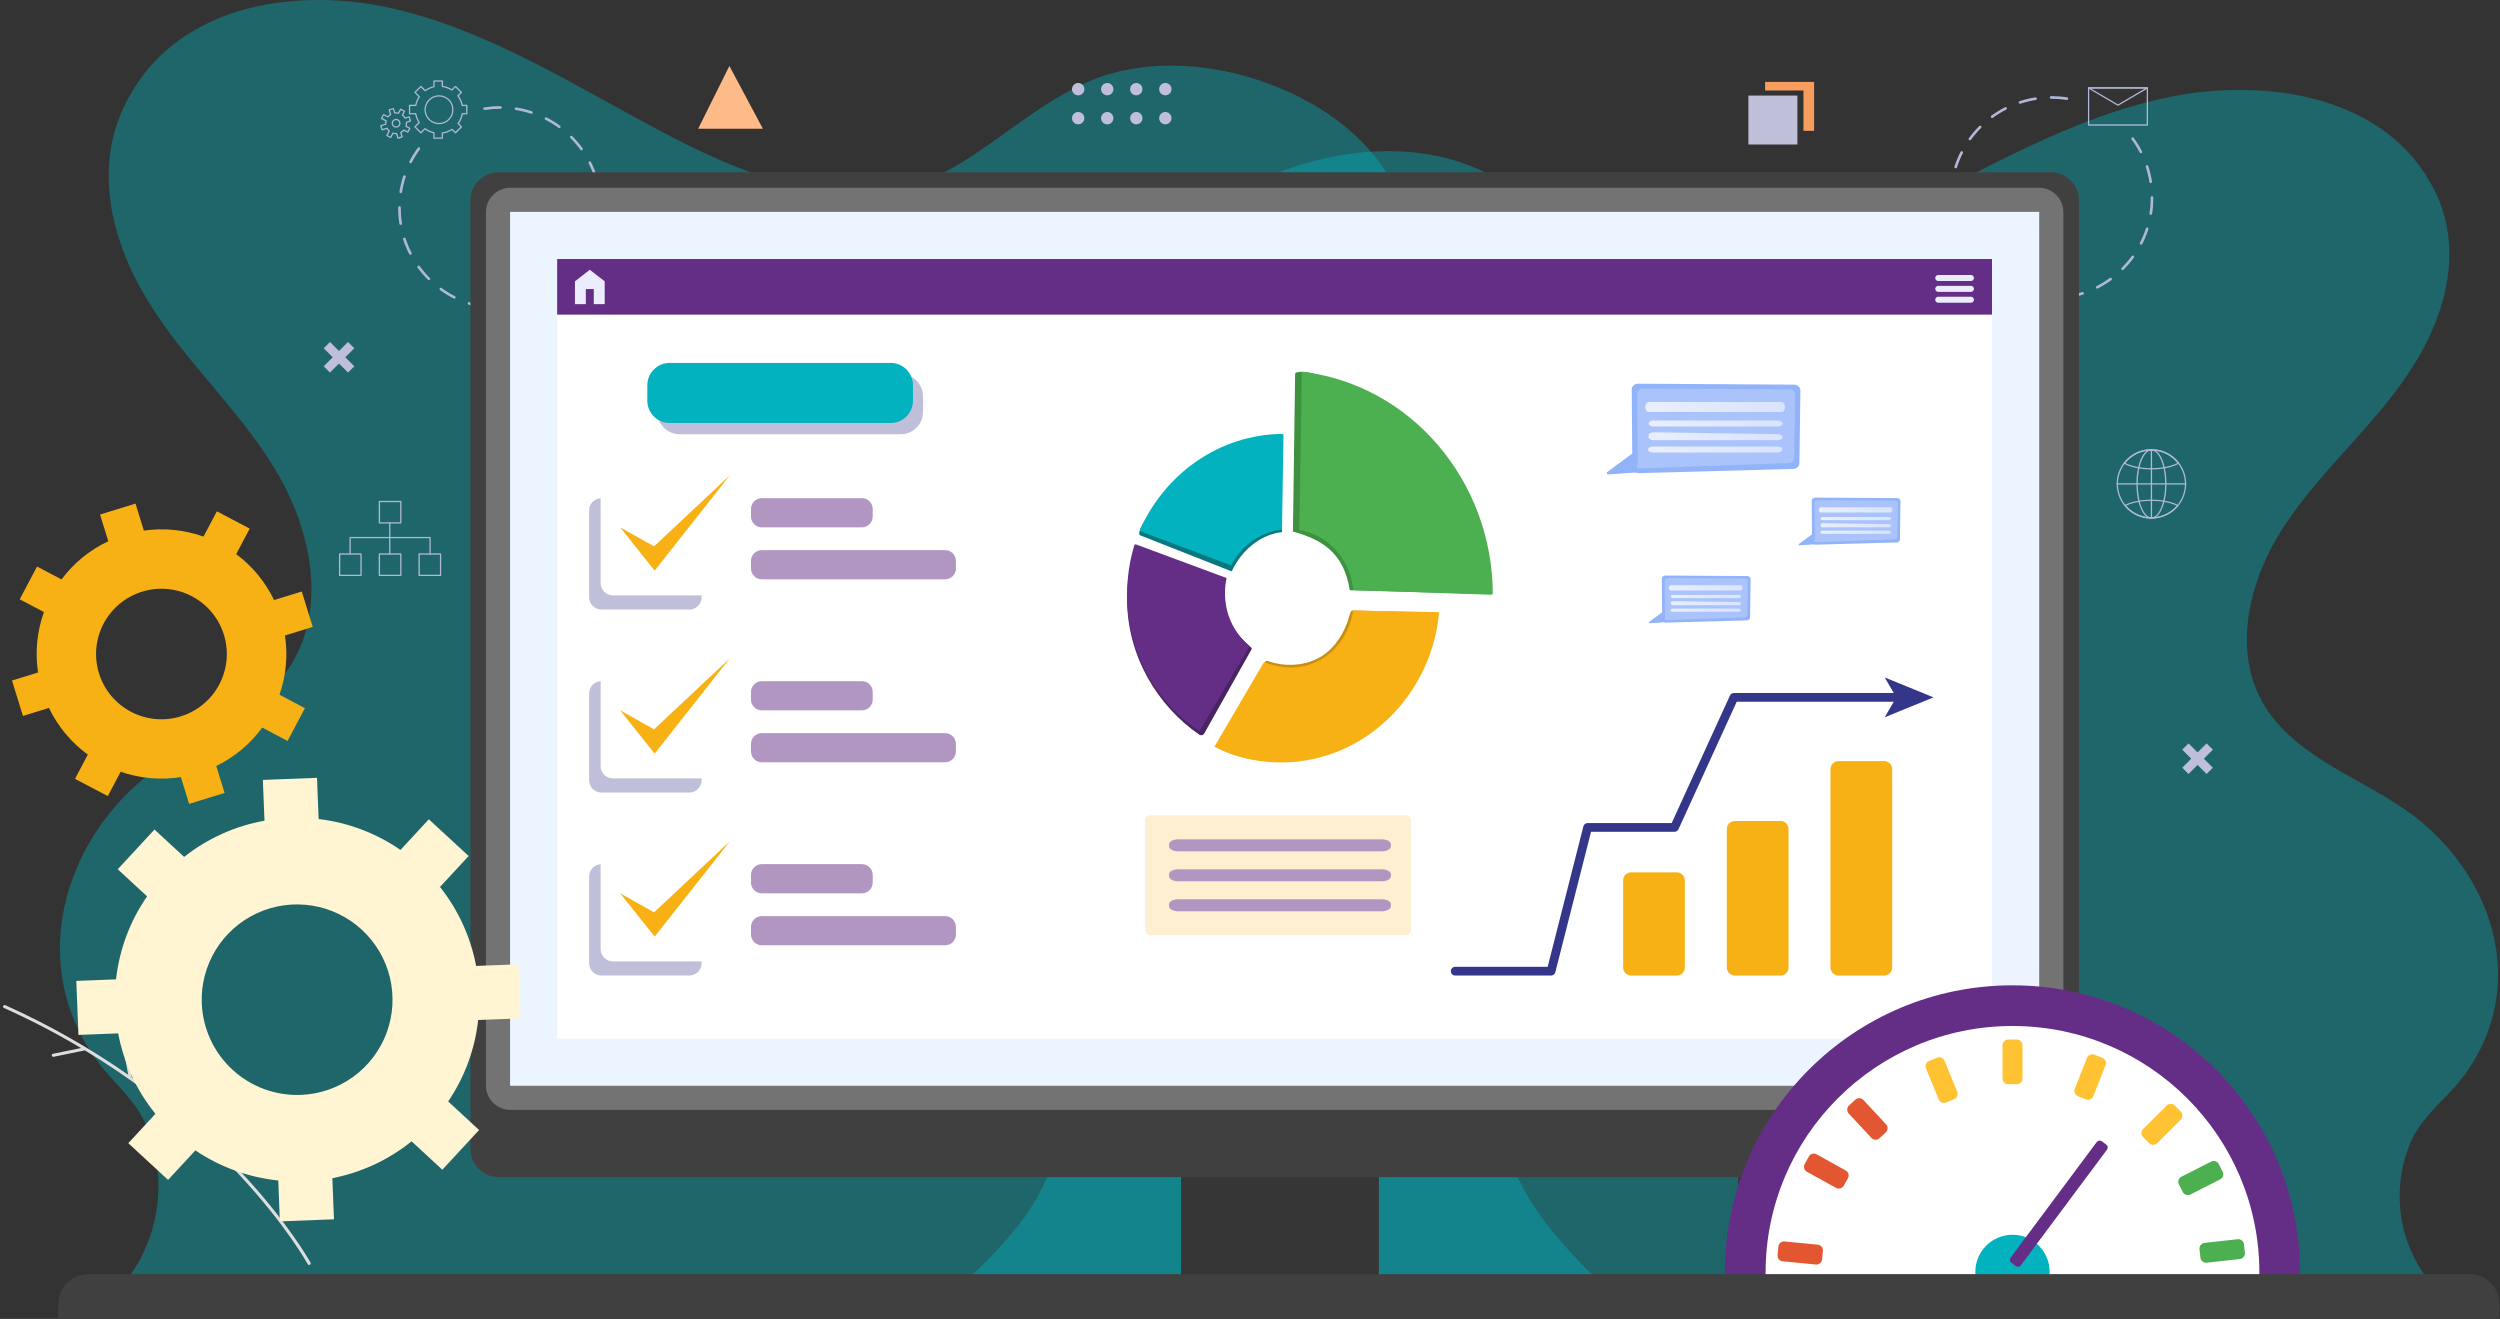 <svg width="417" height="220" viewBox="0 0 417 220" fill="none" xmlns="http://www.w3.org/2000/svg">
<rect x="0" y="0" width="417" height="220" fill="#333333" stroke="none"/>
<path d="M404.212 137.366C396.678 130.939 386.303 128.078 379.735 120.483C371.525 110.974 374.638 97.486 380.924 87.867C387.441 77.874 397.04 70.279 403.155 60.005C408.252 51.473 410.72 41.138 406.126 31.85C398.209 15.864 378.093 12.984 362.178 16.126C345.426 19.451 330.437 28.657 315.257 36.061C300.531 43.233 283.084 49.418 267.541 40.896C259.977 36.756 253.228 30.823 245.169 27.63C236.496 24.205 226.272 24.699 217.468 27.328C207.808 30.209 198.128 36.011 193.635 45.399C184.257 64.971 201.936 92.974 183.754 109.302C175.776 116.474 164.343 117.491 155.872 123.878C148.146 129.69 145.98 138.594 149.939 147.398C154.633 157.824 164.545 164.079 171.163 173.074C174.477 177.587 176.773 182.876 176.471 188.567C176.169 194.258 173.59 199.436 170.236 203.908C166.748 208.371 162.741 212.402 158.299 215.915C158.281 215.927 158.266 215.943 158.257 215.963C158.249 215.983 158.246 216.005 158.249 216.026L157.977 216.419C172.532 215.341 222.706 214.545 282.379 214.545C343.522 214.545 394.703 215.381 407.808 216.499C404.203 213.244 401.727 208.927 400.739 204.172C399.75 199.416 400.3 194.47 402.309 190.048C404.061 186.391 406.982 184.115 409.591 181.153C412.49 177.851 414.595 173.93 415.746 169.69C418.959 157.602 413.48 145.263 404.212 137.366Z" fill="#00B3BE" fill-opacity="0.4"/>
<path d="M22.473 131.171C30.017 124.282 40.405 121.216 46.981 113.074C55.2 102.881 52.084 88.422 45.791 78.11C39.266 67.399 29.654 59.257 23.532 48.243C18.429 39.097 15.958 28.019 20.557 18.063C28.484 0.927 48.625 -2.161 64.56 1.207C81.332 4.771 96.339 14.64 111.538 22.577C126.282 30.265 143.75 36.895 159.312 27.76C166.886 23.322 173.643 16.962 181.712 13.539C190.395 9.867 200.632 10.396 209.447 13.215C219.118 16.303 228.81 22.523 233.309 32.586C242.698 53.567 224.998 83.585 243.202 101.088C251.19 108.777 262.637 109.867 271.119 116.713C278.854 122.943 281.023 132.489 277.059 141.926C272.359 153.102 262.435 159.808 255.809 169.45C252.491 174.288 250.192 179.956 250.494 186.057C250.797 192.158 253.379 197.708 256.737 202.503C260.229 207.286 264.241 211.607 268.688 215.374C268.706 215.386 268.721 215.404 268.73 215.425C268.739 215.446 268.742 215.47 268.739 215.493L269.011 215.914C254.437 214.758 204.202 213.905 144.456 213.905C83.238 213.905 31.994 214.801 18.873 216C22.482 212.511 24.961 207.883 25.951 202.785C26.941 197.688 26.391 192.385 24.38 187.645C22.625 183.725 19.7 181.285 17.088 178.11C14.186 174.57 12.078 170.367 10.926 165.822C7.708 152.864 13.195 139.637 22.473 131.171Z" fill="#00B3BE" fill-opacity="0.4"/>
<g style="mix-blend-mode:multiply">
<path d="M51.797 210.615C51.761 210.548 48.057 203.848 39.961 195.25C34.498 189.478 28.47 184.266 21.968 179.691C21.973 179.663 21.973 179.635 21.968 179.608L20.773 173.07C20.767 173.037 20.754 173.005 20.736 172.977C20.717 172.949 20.694 172.924 20.666 172.905C20.638 172.886 20.607 172.872 20.574 172.865C20.541 172.858 20.507 172.858 20.474 172.864C20.44 172.87 20.409 172.882 20.38 172.901C20.352 172.919 20.328 172.943 20.308 172.97C20.289 172.998 20.276 173.029 20.268 173.062C20.262 173.095 20.261 173.129 20.267 173.162L21.386 179.282C14.929 174.778 8.062 170.889 0.877 167.666C0.847 167.652 0.813 167.644 0.779 167.643C0.745 167.641 0.711 167.647 0.68 167.659C0.648 167.67 0.619 167.688 0.594 167.712C0.569 167.735 0.549 167.763 0.535 167.794C0.521 167.824 0.513 167.858 0.512 167.892C0.511 167.926 0.517 167.959 0.529 167.991C0.541 168.023 0.56 168.052 0.583 168.076C0.607 168.101 0.635 168.12 0.666 168.134C5.072 170.112 9.361 172.341 13.51 174.812L8.818 175.776C8.755 175.793 8.701 175.833 8.666 175.889C8.632 175.944 8.62 176.011 8.633 176.074C8.647 176.138 8.683 176.195 8.737 176.233C8.79 176.27 8.856 176.286 8.92 176.277L14.155 175.203C21.278 179.494 27.944 184.497 34.053 190.136L27.439 192.017C27.383 192.043 27.338 192.088 27.313 192.143C27.287 192.199 27.283 192.262 27.3 192.321C27.317 192.38 27.355 192.431 27.406 192.464C27.457 192.498 27.519 192.512 27.58 192.504L34.337 190.582L34.392 190.559C34.416 190.545 34.438 190.527 34.457 190.506C36.377 192.291 38.081 194.01 39.569 195.589C47.623 204.142 51.304 210.797 51.34 210.863C51.356 210.893 51.378 210.919 51.404 210.94C51.431 210.962 51.461 210.978 51.493 210.987C51.526 210.997 51.56 211 51.594 210.996C51.627 210.992 51.66 210.982 51.69 210.966C51.72 210.95 51.747 210.928 51.769 210.902C51.791 210.876 51.807 210.845 51.817 210.813C51.827 210.78 51.83 210.746 51.827 210.712C51.823 210.678 51.813 210.645 51.797 210.615Z" fill="#DEDEDE"/>
</g>
<path d="M66.854 87.325H63.277C63.248 87.325 63.221 87.313 63.201 87.293C63.181 87.273 63.17 87.246 63.169 87.218V83.647C63.17 83.619 63.181 83.592 63.201 83.572C63.221 83.552 63.248 83.54 63.277 83.54H66.854C66.882 83.54 66.909 83.551 66.929 83.571C66.95 83.591 66.961 83.619 66.961 83.647V87.218C66.961 87.246 66.95 87.274 66.929 87.294C66.909 87.314 66.882 87.325 66.854 87.325ZM63.389 87.111H66.748V83.759H63.389V87.111Z" fill="#B1B7D9"/>
<path d="M66.854 96.082H63.277C63.248 96.082 63.221 96.071 63.201 96.051C63.181 96.031 63.169 96.004 63.169 95.975V92.404C63.17 92.376 63.181 92.349 63.201 92.33C63.221 92.31 63.249 92.299 63.277 92.299H66.854C66.868 92.299 66.882 92.301 66.894 92.306C66.907 92.312 66.919 92.319 66.929 92.329C66.939 92.339 66.947 92.351 66.953 92.364C66.958 92.376 66.961 92.39 66.961 92.404V95.975C66.961 95.989 66.959 96.003 66.953 96.016C66.948 96.03 66.94 96.041 66.93 96.052C66.92 96.061 66.908 96.069 66.895 96.075C66.882 96.08 66.868 96.083 66.854 96.082ZM63.389 95.87H66.748V92.516H63.389V95.87Z" fill="#B1B7D9"/>
<path d="M60.22 96.082H56.643C56.615 96.082 56.588 96.071 56.568 96.051C56.547 96.031 56.536 96.004 56.536 95.975V92.404C56.537 92.376 56.548 92.349 56.568 92.33C56.588 92.31 56.615 92.299 56.643 92.299H60.22C60.248 92.299 60.276 92.31 60.296 92.33C60.316 92.349 60.327 92.376 60.328 92.404V95.975C60.328 96.004 60.316 96.031 60.296 96.051C60.276 96.071 60.249 96.082 60.22 96.082ZM56.756 95.87H60.113V92.516H56.757L56.756 95.87Z" fill="#B1B7D9"/>
<path d="M73.487 96.082H69.91C69.896 96.083 69.882 96.08 69.869 96.075C69.856 96.069 69.844 96.061 69.834 96.052C69.824 96.041 69.816 96.03 69.811 96.016C69.805 96.003 69.802 95.989 69.803 95.975V92.404C69.803 92.39 69.805 92.376 69.811 92.364C69.816 92.351 69.824 92.339 69.834 92.329C69.844 92.319 69.856 92.312 69.869 92.306C69.882 92.301 69.896 92.299 69.91 92.299H73.487C73.515 92.299 73.542 92.31 73.562 92.33C73.581 92.35 73.593 92.376 73.593 92.404V95.975C73.593 95.989 73.59 96.003 73.585 96.016C73.58 96.029 73.572 96.041 73.562 96.051C73.552 96.061 73.541 96.069 73.528 96.074C73.515 96.08 73.501 96.082 73.487 96.082ZM70.021 95.87H73.38V92.516H70.021V95.87Z" fill="#B1B7D9"/>
<path d="M65.012 92.507C64.984 92.507 64.957 92.496 64.937 92.476C64.917 92.456 64.906 92.429 64.906 92.401V87.218C64.904 87.203 64.906 87.188 64.91 87.174C64.915 87.159 64.922 87.146 64.932 87.134C64.942 87.123 64.955 87.114 64.969 87.108C64.982 87.101 64.997 87.098 65.013 87.098C65.028 87.098 65.043 87.101 65.057 87.108C65.07 87.114 65.083 87.123 65.093 87.134C65.103 87.146 65.111 87.159 65.115 87.174C65.12 87.188 65.121 87.203 65.119 87.218V92.401C65.119 92.415 65.116 92.429 65.111 92.442C65.106 92.455 65.097 92.466 65.088 92.476C65.078 92.486 65.066 92.494 65.053 92.499C65.04 92.504 65.026 92.507 65.012 92.507Z" fill="#B1B7D9"/>
<path d="M71.738 92.563C71.709 92.563 71.682 92.551 71.662 92.531C71.642 92.511 71.631 92.484 71.63 92.456V89.776H58.505V92.401C58.502 92.427 58.489 92.451 58.47 92.468C58.45 92.485 58.425 92.495 58.398 92.495C58.372 92.495 58.347 92.485 58.327 92.468C58.308 92.451 58.295 92.427 58.292 92.401V89.671C58.292 89.656 58.294 89.642 58.3 89.629C58.305 89.616 58.313 89.604 58.323 89.594C58.333 89.584 58.345 89.576 58.358 89.571C58.371 89.566 58.385 89.563 58.399 89.564H71.731C71.76 89.564 71.787 89.575 71.807 89.595C71.827 89.615 71.838 89.642 71.838 89.671V92.456C71.838 92.483 71.828 92.509 71.809 92.529C71.79 92.549 71.765 92.561 71.738 92.563Z" fill="#B1B7D9"/>
<path d="M358.86 86.502C357.712 86.503 356.591 86.163 355.636 85.527C354.682 84.891 353.938 83.986 353.499 82.928C353.06 81.87 352.945 80.706 353.168 79.582C353.392 78.459 353.944 77.426 354.756 76.616C355.567 75.806 356.6 75.254 357.726 75.031C358.851 74.807 360.018 74.922 361.078 75.36C362.138 75.798 363.044 76.541 363.681 77.493C364.319 78.446 364.659 79.565 364.659 80.711C364.657 82.246 364.045 83.717 362.958 84.803C361.871 85.889 360.397 86.5 358.86 86.502ZM358.86 75.14C357.755 75.14 356.674 75.467 355.755 76.079C354.837 76.692 354.12 77.563 353.697 78.582C353.274 79.601 353.163 80.723 353.379 81.805C353.594 82.887 354.127 83.881 354.908 84.661C355.689 85.441 356.685 85.972 357.769 86.187C358.852 86.403 359.976 86.292 360.997 85.87C362.017 85.447 362.89 84.732 363.504 83.815C364.117 82.897 364.445 81.819 364.444 80.716C364.444 79.237 363.856 77.818 362.809 76.772C361.761 75.726 360.341 75.137 358.86 75.135V75.14Z" fill="#B1B7D9"/>
<path d="M358.86 86.503C357.454 86.503 356.353 83.959 356.353 80.711C356.353 77.463 357.454 74.921 358.86 74.921C360.266 74.921 361.365 77.465 361.365 80.711C361.365 83.957 360.265 86.503 358.86 86.503ZM358.86 75.141C357.595 75.141 356.566 77.642 356.566 80.716C356.566 83.79 357.595 86.293 358.86 86.293C360.125 86.293 361.152 83.792 361.152 80.716C361.152 77.64 360.123 75.136 358.86 75.136V75.141Z" fill="#B1B7D9"/>
<path d="M358.86 78.302C357.058 78.302 355.392 77.955 354.29 77.35C354.276 77.342 354.264 77.332 354.255 77.32C354.246 77.308 354.239 77.293 354.236 77.278C354.233 77.263 354.233 77.247 354.237 77.232C354.24 77.217 354.246 77.203 354.256 77.191C354.797 76.485 355.494 75.913 356.292 75.519C357.09 75.126 357.969 74.921 358.859 74.921C359.749 74.921 360.628 75.126 361.426 75.519C362.225 75.913 362.921 76.485 363.463 77.191C363.473 77.203 363.48 77.217 363.483 77.233C363.487 77.248 363.487 77.264 363.484 77.28C363.481 77.295 363.474 77.31 363.464 77.323C363.455 77.335 363.443 77.346 363.428 77.353C362.326 77.955 360.66 78.302 358.86 78.302ZM354.504 77.225C355.576 77.776 357.153 78.091 358.86 78.091C360.567 78.091 362.142 77.776 363.214 77.225C362.691 76.574 362.028 76.048 361.274 75.687C360.52 75.326 359.695 75.139 358.859 75.139C358.023 75.139 357.198 75.326 356.444 75.687C355.69 76.048 355.027 76.574 354.504 77.225Z" fill="#B1B7D9"/>
<path d="M358.86 86.503C358.002 86.504 357.155 86.316 356.38 85.951C355.605 85.586 354.92 85.054 354.376 84.392C354.366 84.38 354.359 84.365 354.356 84.35C354.352 84.335 354.352 84.319 354.355 84.303C354.357 84.288 354.364 84.273 354.374 84.26C354.383 84.248 354.396 84.237 354.41 84.23C355.512 83.665 357.133 83.342 358.86 83.342C360.586 83.342 362.206 83.667 363.308 84.23C363.322 84.237 363.335 84.248 363.344 84.26C363.354 84.273 363.36 84.288 363.363 84.303C363.366 84.319 363.366 84.335 363.362 84.35C363.359 84.365 363.352 84.38 363.342 84.392C362.798 85.054 362.114 85.586 361.339 85.951C360.564 86.316 359.717 86.504 358.86 86.503ZM354.633 84.353C355.157 84.961 355.807 85.448 356.537 85.782C357.267 86.115 358.061 86.288 358.864 86.288C359.667 86.288 360.461 86.115 361.191 85.782C361.921 85.448 362.57 84.961 363.095 84.353C362.025 83.841 360.494 83.542 358.868 83.542C357.242 83.542 355.698 83.841 354.628 84.353H354.633Z" fill="#B1B7D9"/>
<path d="M358.86 86.503C358.832 86.503 358.804 86.491 358.784 86.471C358.764 86.451 358.753 86.424 358.753 86.395V75.033C358.751 75.018 358.752 75.003 358.757 74.989C358.761 74.974 358.769 74.961 358.779 74.949C358.789 74.938 358.801 74.929 358.815 74.923C358.829 74.916 358.844 74.913 358.859 74.913C358.874 74.913 358.889 74.916 358.903 74.923C358.917 74.929 358.93 74.938 358.94 74.949C358.95 74.961 358.957 74.974 358.962 74.989C358.966 75.003 358.968 75.018 358.966 75.033V86.395C358.966 86.424 358.955 86.451 358.935 86.471C358.915 86.491 358.888 86.502 358.86 86.503Z" fill="#B1B7D9"/>
<path d="M364.552 80.818H353.171C353.156 80.82 353.141 80.818 353.126 80.814C353.112 80.809 353.098 80.802 353.087 80.792C353.076 80.782 353.067 80.769 353.06 80.756C353.054 80.742 353.051 80.727 353.051 80.712C353.051 80.696 353.054 80.681 353.06 80.668C353.067 80.654 353.076 80.641 353.087 80.631C353.098 80.621 353.112 80.614 353.126 80.609C353.141 80.605 353.156 80.603 353.171 80.605H364.552C364.567 80.603 364.582 80.605 364.597 80.609C364.612 80.614 364.625 80.621 364.636 80.631C364.648 80.641 364.657 80.654 364.663 80.668C364.669 80.681 364.673 80.696 364.673 80.712C364.673 80.727 364.669 80.742 364.663 80.756C364.657 80.769 364.648 80.782 364.636 80.792C364.625 80.802 364.612 80.809 364.597 80.814C364.582 80.818 364.567 80.82 364.552 80.818Z" fill="#B1B7D9"/>
<path d="M358.175 20.958H348.38C348.351 20.958 348.324 20.946 348.304 20.926C348.284 20.906 348.273 20.879 348.272 20.851V14.667C348.272 14.638 348.284 14.611 348.304 14.591C348.324 14.571 348.351 14.56 348.38 14.56H358.175C358.204 14.56 358.231 14.571 358.251 14.591C358.271 14.611 358.283 14.638 358.283 14.667V20.851C358.282 20.879 358.271 20.906 358.251 20.926C358.231 20.946 358.204 20.958 358.175 20.958ZM348.481 20.739H358.073V14.772H348.481V20.739Z" fill="#B1B7D9"/>
<path d="M353.264 17.642C353.245 17.642 353.227 17.637 353.21 17.627L348.333 14.758C348.312 14.746 348.296 14.728 348.286 14.707C348.277 14.685 348.275 14.66 348.281 14.637C348.288 14.615 348.301 14.595 348.32 14.58C348.34 14.566 348.363 14.559 348.386 14.56H358.182C358.205 14.559 358.228 14.567 358.247 14.581C358.265 14.595 358.278 14.615 358.285 14.637C358.291 14.66 358.29 14.684 358.281 14.706C358.272 14.728 358.256 14.746 358.236 14.758L353.324 17.627C353.306 17.638 353.285 17.643 353.264 17.642ZM348.773 14.772L353.264 17.412L357.781 14.772H348.773Z" fill="#B1B7D9"/>
<path d="M342.2 49.968H342.182C341.298 49.969 340.416 49.9 339.543 49.764C339.486 49.755 339.434 49.724 339.399 49.677C339.365 49.63 339.351 49.571 339.359 49.514C339.368 49.456 339.4 49.405 339.447 49.37C339.494 49.336 339.552 49.322 339.61 49.331C340.461 49.462 341.321 49.529 342.182 49.529C342.241 49.528 342.298 49.551 342.341 49.592C342.384 49.633 342.409 49.688 342.411 49.748C342.412 49.776 342.408 49.804 342.397 49.831C342.387 49.858 342.372 49.882 342.352 49.903C342.333 49.923 342.309 49.94 342.283 49.951C342.256 49.962 342.228 49.968 342.2 49.968ZM344.822 49.762C344.77 49.762 344.719 49.743 344.679 49.709C344.639 49.675 344.612 49.627 344.604 49.576C344.6 49.547 344.601 49.518 344.608 49.49C344.615 49.462 344.627 49.436 344.644 49.413C344.661 49.389 344.683 49.37 344.708 49.355C344.732 49.34 344.76 49.33 344.788 49.326C345.644 49.19 346.487 48.987 347.311 48.72C347.339 48.711 347.368 48.708 347.397 48.71C347.425 48.712 347.453 48.72 347.479 48.733C347.505 48.746 347.528 48.764 347.547 48.786C347.565 48.808 347.58 48.833 347.589 48.861C347.598 48.888 347.601 48.917 347.599 48.946C347.597 48.974 347.589 49.002 347.576 49.028C347.563 49.054 347.545 49.077 347.523 49.095C347.501 49.114 347.475 49.128 347.448 49.137C346.602 49.413 345.735 49.62 344.856 49.759L344.822 49.762ZM337.018 49.158C336.996 49.158 336.973 49.155 336.952 49.149C336.104 48.875 335.28 48.534 334.487 48.131C334.435 48.105 334.395 48.059 334.377 48.004C334.359 47.949 334.364 47.888 334.39 47.836C334.416 47.785 334.462 47.745 334.518 47.727C334.573 47.709 334.633 47.714 334.685 47.74C335.458 48.132 336.261 48.463 337.086 48.73C337.142 48.748 337.188 48.788 337.215 48.84C337.241 48.892 337.246 48.952 337.228 49.008C337.214 49.052 337.185 49.091 337.147 49.118C337.109 49.145 337.063 49.159 337.017 49.158H337.018ZM349.812 48.141C349.762 48.142 349.713 48.125 349.674 48.095C349.635 48.065 349.607 48.022 349.595 47.973C349.583 47.925 349.588 47.874 349.609 47.829C349.631 47.784 349.666 47.747 349.711 47.725C350.482 47.331 351.222 46.877 351.922 46.368C351.969 46.334 352.028 46.32 352.086 46.329C352.144 46.338 352.195 46.37 352.23 46.417C352.264 46.464 352.278 46.523 352.269 46.58C352.26 46.638 352.228 46.69 352.181 46.724C351.46 47.246 350.698 47.712 349.905 48.116C349.875 48.132 349.843 48.14 349.81 48.141H349.812ZM332.341 46.784C332.294 46.784 332.249 46.769 332.212 46.742C331.492 46.219 330.814 45.643 330.183 45.016C330.163 44.996 330.146 44.972 330.135 44.945C330.124 44.918 330.118 44.89 330.118 44.861C330.118 44.832 330.124 44.803 330.135 44.777C330.146 44.75 330.162 44.726 330.182 44.705C330.203 44.685 330.227 44.669 330.254 44.657C330.28 44.646 330.309 44.641 330.338 44.641C330.367 44.641 330.395 44.646 330.422 44.657C330.449 44.668 330.473 44.684 330.494 44.705C331.108 45.315 331.768 45.876 332.469 46.385C332.507 46.412 332.536 46.45 332.55 46.494C332.565 46.539 332.565 46.587 332.551 46.631C332.536 46.675 332.508 46.714 332.47 46.741C332.432 46.768 332.386 46.783 332.339 46.782L332.341 46.784ZM354.05 45.058C354.007 45.059 353.963 45.047 353.927 45.023C353.89 45 353.861 44.966 353.843 44.925C353.826 44.885 353.821 44.841 353.829 44.798C353.837 44.755 353.857 44.715 353.888 44.683C354.5 44.07 355.065 43.411 355.575 42.711C355.61 42.664 355.661 42.633 355.719 42.623C355.777 42.614 355.836 42.628 355.883 42.663C355.93 42.697 355.962 42.748 355.971 42.806C355.98 42.863 355.966 42.922 355.932 42.969C355.408 43.688 354.829 44.365 354.2 44.993C354.16 45.034 354.106 45.057 354.049 45.058H354.05ZM328.627 43.086C328.592 43.086 328.558 43.078 328.527 43.062C328.496 43.047 328.469 43.024 328.448 42.995C327.924 42.275 327.456 41.516 327.05 40.723C327.029 40.672 327.028 40.615 327.047 40.563C327.066 40.511 327.104 40.468 327.154 40.443C327.203 40.417 327.26 40.411 327.313 40.426C327.367 40.441 327.413 40.475 327.442 40.522C327.838 41.291 328.293 42.029 328.804 42.727C328.822 42.751 328.834 42.778 328.841 42.806C328.847 42.834 328.849 42.863 328.844 42.892C328.84 42.92 328.829 42.948 328.814 42.973C328.799 42.997 328.779 43.019 328.756 43.036C328.719 43.066 328.673 43.084 328.626 43.086H328.627ZM357.136 40.814C357.101 40.814 357.067 40.805 357.035 40.789C356.984 40.763 356.945 40.717 356.927 40.661C356.909 40.606 356.913 40.546 356.94 40.494C357.334 39.723 357.666 38.922 357.935 38.098C357.943 38.071 357.958 38.045 357.976 38.024C357.995 38.002 358.018 37.984 358.043 37.971C358.069 37.957 358.097 37.95 358.126 37.947C358.155 37.945 358.184 37.948 358.211 37.957C358.238 37.966 358.264 37.98 358.286 37.999C358.308 38.017 358.326 38.04 358.339 38.066C358.352 38.091 358.36 38.119 358.362 38.148C358.365 38.177 358.361 38.206 358.352 38.233C358.078 39.079 357.737 39.901 357.333 40.694C357.315 40.732 357.288 40.764 357.252 40.786C357.217 40.809 357.176 40.822 357.135 40.822L357.136 40.814ZM326.232 38.431C326.186 38.431 326.141 38.417 326.104 38.389C326.066 38.362 326.038 38.324 326.024 38.28C325.746 37.434 325.535 36.567 325.393 35.688C325.385 35.63 325.399 35.571 325.433 35.524C325.468 35.477 325.52 35.446 325.577 35.436C325.606 35.432 325.635 35.433 325.663 35.439C325.691 35.446 325.718 35.458 325.741 35.475C325.764 35.492 325.784 35.513 325.799 35.538C325.815 35.562 325.825 35.59 325.829 35.618C325.965 36.473 326.168 37.315 326.437 38.137C326.446 38.165 326.45 38.194 326.448 38.222C326.446 38.251 326.438 38.279 326.425 38.305C326.412 38.331 326.394 38.354 326.372 38.373C326.35 38.392 326.325 38.406 326.297 38.415C326.277 38.424 326.255 38.429 326.232 38.431ZM358.749 35.844C358.738 35.845 358.726 35.845 358.715 35.844C358.686 35.839 358.659 35.83 358.634 35.815C358.61 35.8 358.588 35.78 358.571 35.757C358.554 35.734 358.542 35.707 358.535 35.679C358.528 35.651 358.527 35.622 358.531 35.594C358.665 34.738 358.733 33.874 358.733 33.008V32.942C358.733 32.884 358.756 32.828 358.796 32.787C358.837 32.745 358.893 32.722 358.951 32.721C359.009 32.722 359.065 32.745 359.106 32.786C359.148 32.827 359.172 32.882 359.173 32.94V33.01C359.173 33.898 359.104 34.785 358.967 35.662C358.956 35.71 358.929 35.753 358.89 35.785C358.852 35.816 358.804 35.833 358.754 35.834L358.749 35.844ZM325.402 33.247C325.374 33.248 325.346 33.245 325.319 33.235C325.293 33.226 325.269 33.211 325.248 33.192C325.228 33.173 325.211 33.15 325.2 33.125C325.189 33.099 325.183 33.072 325.182 33.044H325.402L325.182 33.011C325.182 32.134 325.25 31.258 325.384 30.392C325.388 30.363 325.398 30.336 325.413 30.311C325.428 30.287 325.448 30.265 325.471 30.248C325.495 30.231 325.521 30.219 325.549 30.212C325.577 30.206 325.606 30.204 325.635 30.209C325.663 30.213 325.691 30.224 325.715 30.238C325.74 30.254 325.761 30.273 325.778 30.297C325.795 30.32 325.808 30.346 325.814 30.374C325.821 30.402 325.822 30.431 325.818 30.46C325.688 31.303 325.622 32.156 325.623 33.01C325.621 33.068 325.598 33.123 325.558 33.164C325.518 33.206 325.464 33.232 325.406 33.237L325.402 33.247ZM358.731 30.544C358.679 30.544 358.628 30.525 358.588 30.492C358.548 30.458 358.522 30.411 358.513 30.359C358.38 29.502 358.178 28.657 357.91 27.832C357.892 27.777 357.896 27.716 357.923 27.664C357.949 27.612 357.995 27.573 358.05 27.554C358.105 27.536 358.166 27.541 358.218 27.567C358.27 27.593 358.31 27.639 358.328 27.694C358.606 28.538 358.817 29.402 358.959 30.28C358.968 30.337 358.954 30.396 358.92 30.444C358.886 30.491 358.834 30.523 358.777 30.533L358.731 30.544ZM326.206 28.08C326.183 28.08 326.16 28.077 326.138 28.069C326.111 28.06 326.085 28.046 326.063 28.027C326.041 28.009 326.023 27.986 326.01 27.96C325.997 27.934 325.989 27.907 325.987 27.878C325.984 27.849 325.988 27.82 325.997 27.793C326.271 26.946 326.613 26.123 327.019 25.331C327.032 25.305 327.051 25.282 327.072 25.263C327.094 25.245 327.12 25.23 327.147 25.221C327.175 25.213 327.204 25.209 327.233 25.212C327.261 25.214 327.289 25.222 327.315 25.235C327.341 25.248 327.364 25.266 327.383 25.288C327.401 25.31 327.416 25.335 327.424 25.363C327.433 25.39 327.437 25.419 327.434 25.448C327.432 25.477 327.424 25.505 327.411 25.53C327.018 26.302 326.688 27.104 326.423 27.928C326.408 27.973 326.379 28.012 326.34 28.04C326.301 28.067 326.254 28.081 326.206 28.08ZM357.097 25.561C357.057 25.561 357.017 25.55 356.983 25.529C356.948 25.507 356.92 25.477 356.902 25.441C356.505 24.672 356.047 23.936 355.535 23.238C355.505 23.191 355.495 23.134 355.506 23.08C355.516 23.025 355.547 22.977 355.592 22.944C355.637 22.911 355.693 22.896 355.748 22.903C355.804 22.909 355.855 22.936 355.891 22.979C356.417 23.694 356.885 24.45 357.292 25.24C357.306 25.265 357.314 25.293 357.317 25.322C357.319 25.351 357.316 25.38 357.307 25.408C357.299 25.436 357.284 25.461 357.266 25.483C357.247 25.505 357.224 25.524 357.198 25.537C357.167 25.553 357.132 25.561 357.097 25.561ZM328.58 23.409C328.54 23.409 328.5 23.397 328.465 23.376C328.431 23.355 328.403 23.325 328.384 23.289C328.366 23.253 328.358 23.212 328.361 23.172C328.364 23.131 328.378 23.093 328.401 23.06C328.924 22.34 329.502 21.663 330.13 21.032C330.15 21.012 330.174 20.996 330.201 20.985C330.228 20.974 330.256 20.968 330.285 20.968C330.314 20.968 330.343 20.973 330.369 20.984C330.396 20.995 330.42 21.011 330.441 21.032C330.461 21.052 330.478 21.076 330.489 21.103C330.5 21.13 330.506 21.158 330.506 21.187C330.506 21.216 330.5 21.244 330.489 21.271C330.478 21.298 330.462 21.322 330.442 21.343C329.83 21.956 329.267 22.616 328.759 23.318C328.739 23.345 328.713 23.367 328.683 23.383C328.653 23.399 328.62 23.408 328.587 23.409H328.58ZM332.281 19.695C332.246 19.695 332.212 19.687 332.181 19.672C332.15 19.656 332.124 19.634 332.103 19.606C332.069 19.559 332.055 19.5 332.064 19.443C332.073 19.385 332.104 19.334 332.15 19.299C332.868 18.774 333.626 18.306 334.417 17.9C334.443 17.884 334.472 17.873 334.502 17.869C334.532 17.864 334.563 17.866 334.593 17.874C334.622 17.882 334.65 17.896 334.674 17.916C334.697 17.935 334.717 17.959 334.731 17.986C334.745 18.013 334.753 18.043 334.755 18.073C334.757 18.104 334.752 18.134 334.742 18.163C334.731 18.192 334.715 18.218 334.694 18.24C334.672 18.262 334.647 18.279 334.618 18.291C333.848 18.687 333.11 19.142 332.411 19.653C332.375 19.679 332.332 19.694 332.287 19.695H332.281ZM336.945 17.302C336.892 17.303 336.841 17.285 336.8 17.251C336.76 17.217 336.733 17.17 336.725 17.118C336.716 17.066 336.727 17.012 336.755 16.968C336.783 16.923 336.826 16.89 336.877 16.874C337.723 16.597 338.589 16.387 339.468 16.247C339.498 16.239 339.53 16.238 339.56 16.242C339.591 16.247 339.62 16.258 339.646 16.275C339.672 16.292 339.695 16.314 339.712 16.34C339.729 16.366 339.74 16.395 339.745 16.425C339.75 16.456 339.748 16.487 339.74 16.517C339.732 16.547 339.718 16.575 339.699 16.599C339.679 16.623 339.655 16.643 339.627 16.657C339.6 16.671 339.569 16.679 339.538 16.681C338.683 16.817 337.84 17.021 337.017 17.291C336.995 17.298 336.974 17.302 336.952 17.302H336.945ZM344.749 16.669H344.715C343.875 16.541 343.026 16.476 342.175 16.476H342.14C342.109 16.479 342.078 16.475 342.049 16.465C342.02 16.456 341.994 16.44 341.971 16.419C341.949 16.398 341.931 16.373 341.918 16.345C341.906 16.317 341.9 16.287 341.9 16.256C341.9 16.226 341.906 16.196 341.918 16.168C341.931 16.14 341.949 16.114 341.971 16.094C341.994 16.073 342.02 16.057 342.049 16.047C342.078 16.038 342.109 16.034 342.14 16.037H342.19C343.061 16.037 343.93 16.103 344.791 16.235C344.845 16.244 344.894 16.273 344.928 16.316C344.962 16.359 344.978 16.414 344.974 16.468C344.97 16.523 344.946 16.574 344.906 16.612C344.866 16.65 344.814 16.672 344.759 16.673L344.749 16.669Z" fill="#B1B7D9"/>
<path d="M73.778 23.149H72.382C72.368 23.149 72.354 23.147 72.341 23.141C72.328 23.136 72.316 23.128 72.306 23.118C72.296 23.108 72.288 23.096 72.283 23.083C72.277 23.07 72.274 23.056 72.274 23.042V22.231C71.778 22.113 71.308 21.901 70.892 21.606L70.275 22.223C70.265 22.233 70.253 22.241 70.24 22.246C70.227 22.252 70.213 22.254 70.199 22.254C70.185 22.254 70.171 22.252 70.158 22.246C70.145 22.241 70.133 22.233 70.123 22.223L69.136 21.226C69.126 21.216 69.118 21.204 69.113 21.191C69.108 21.178 69.105 21.165 69.105 21.151C69.105 21.136 69.108 21.122 69.113 21.11C69.118 21.097 69.126 21.085 69.136 21.075L69.787 20.426C69.528 20.013 69.348 19.555 69.255 19.077H68.307C68.279 19.077 68.252 19.066 68.233 19.046C68.213 19.026 68.202 18.999 68.202 18.971V17.582C68.201 17.568 68.204 17.554 68.209 17.541C68.215 17.528 68.222 17.516 68.232 17.506C68.242 17.496 68.254 17.488 68.266 17.483C68.279 17.478 68.293 17.475 68.307 17.475H69.263C69.364 17.002 69.551 16.552 69.813 16.145L69.145 15.478C69.135 15.469 69.127 15.457 69.121 15.444C69.116 15.431 69.113 15.417 69.113 15.403C69.113 15.389 69.116 15.375 69.121 15.362C69.127 15.349 69.135 15.337 69.145 15.327L70.132 14.342C70.152 14.323 70.179 14.312 70.207 14.312C70.235 14.312 70.262 14.323 70.283 14.342L70.933 14.991C71.342 14.707 71.802 14.501 72.287 14.386V13.514C72.288 13.486 72.299 13.459 72.319 13.439C72.339 13.419 72.366 13.408 72.395 13.407H73.791C73.82 13.408 73.847 13.419 73.867 13.439C73.887 13.459 73.898 13.486 73.899 13.514V14.326C74.418 14.411 74.916 14.599 75.362 14.878L75.897 14.345C75.917 14.326 75.944 14.315 75.972 14.315C76.001 14.315 76.028 14.326 76.048 14.345L77.035 15.331C77.055 15.351 77.066 15.378 77.066 15.406C77.066 15.434 77.055 15.461 77.035 15.482L76.534 15.982C76.851 16.431 77.073 16.94 77.184 17.478H77.862C77.876 17.478 77.89 17.481 77.903 17.486C77.916 17.492 77.928 17.5 77.938 17.51C77.948 17.52 77.955 17.531 77.96 17.544C77.966 17.557 77.968 17.571 77.968 17.585V18.98C77.968 19.008 77.957 19.034 77.937 19.054C77.917 19.074 77.89 19.085 77.862 19.085H77.194C77.087 19.629 76.868 20.145 76.552 20.601L77.04 21.088C77.059 21.108 77.07 21.136 77.071 21.164C77.07 21.192 77.059 21.219 77.04 21.239L76.053 22.226C76.032 22.245 76.005 22.255 75.977 22.255C75.949 22.255 75.922 22.245 75.902 22.226L75.38 21.713C74.926 22.002 74.417 22.196 73.886 22.283V23.044C73.885 23.072 73.874 23.099 73.854 23.119C73.834 23.138 73.806 23.149 73.778 23.149ZM72.489 22.935H73.671V22.19C73.671 22.164 73.68 22.139 73.697 22.12C73.714 22.1 73.738 22.088 73.764 22.085C74.328 22.006 74.867 21.801 75.341 21.486C75.361 21.472 75.386 21.466 75.41 21.468C75.435 21.471 75.458 21.481 75.476 21.499L75.963 21.986L76.804 21.154L76.334 20.685C76.316 20.668 76.305 20.644 76.303 20.619C76.3 20.593 76.308 20.568 76.323 20.547C76.665 20.075 76.896 19.531 76.997 18.957C77.002 18.932 77.014 18.91 77.033 18.894C77.052 18.878 77.077 18.869 77.102 18.869H77.752V17.688H77.093C77.069 17.688 77.044 17.679 77.025 17.664C77.006 17.648 76.994 17.626 76.989 17.601C76.88 17.033 76.643 16.496 76.297 16.032C76.281 16.011 76.274 15.986 76.276 15.96C76.278 15.934 76.29 15.91 76.308 15.892L76.796 15.405L75.96 14.571L75.442 15.089C75.424 15.106 75.402 15.117 75.377 15.12C75.353 15.123 75.329 15.117 75.308 15.103C74.842 14.799 74.315 14.6 73.764 14.522C73.738 14.519 73.714 14.507 73.697 14.487C73.68 14.468 73.671 14.443 73.671 14.417V13.621H72.489V14.464C72.489 14.488 72.481 14.512 72.465 14.531C72.45 14.55 72.428 14.563 72.404 14.568C71.886 14.682 71.398 14.903 70.971 15.217C70.95 15.232 70.925 15.239 70.899 15.237C70.874 15.235 70.85 15.224 70.832 15.206L70.2 14.571L69.362 15.405L70.013 16.055C70.031 16.072 70.042 16.095 70.045 16.119C70.047 16.144 70.041 16.169 70.028 16.189C69.743 16.616 69.547 17.097 69.454 17.601C69.449 17.626 69.435 17.648 69.416 17.663C69.397 17.679 69.373 17.688 69.348 17.688H68.415V18.869H69.343C69.368 18.869 69.392 18.878 69.412 18.894C69.431 18.91 69.444 18.932 69.449 18.957C69.537 19.467 69.729 19.954 70.013 20.387C70.026 20.407 70.032 20.432 70.029 20.456C70.027 20.48 70.016 20.503 69.998 20.52L69.362 21.154L70.2 21.989L70.805 21.388C70.823 21.37 70.847 21.359 70.873 21.357C70.898 21.355 70.924 21.362 70.945 21.377C71.379 21.7 71.878 21.926 72.408 22.039C72.432 22.044 72.453 22.057 72.469 22.076C72.484 22.095 72.492 22.119 72.492 22.143L72.489 22.935ZM73.227 20.716C72.765 20.717 72.312 20.585 71.923 20.336C71.534 20.088 71.224 19.734 71.03 19.315C70.836 18.896 70.766 18.431 70.829 17.974C70.891 17.517 71.084 17.087 71.383 16.736C71.683 16.384 72.077 16.126 72.519 15.991C72.96 15.856 73.432 15.851 73.877 15.975C74.322 16.099 74.722 16.348 75.03 16.692C75.338 17.036 75.54 17.461 75.614 17.916V18.669C75.544 19.125 75.345 19.551 75.04 19.897L74.829 20.108C74.387 20.499 73.817 20.716 73.227 20.716ZM73.227 16.102C72.871 16.102 72.519 16.188 72.203 16.353C71.887 16.518 71.616 16.757 71.413 17.05C71.21 17.343 71.081 17.68 71.038 18.034C70.994 18.387 71.037 18.746 71.163 19.079C71.289 19.412 71.494 19.71 71.76 19.947C72.026 20.183 72.347 20.352 72.693 20.438C73.039 20.524 73.4 20.525 73.747 20.441C74.094 20.357 74.415 20.19 74.682 19.955L74.885 19.75C75.158 19.441 75.338 19.061 75.404 18.653V17.934C75.319 17.42 75.053 16.953 74.654 16.617C74.255 16.281 73.749 16.098 73.227 16.102Z" fill="#B1B7D9"/>
<path d="M66.384 23.146C66.366 23.146 66.349 23.141 66.334 23.133C66.308 23.119 66.29 23.097 66.281 23.07L66.073 22.393C65.914 22.392 65.756 22.371 65.602 22.331L65.262 22.98C65.248 23.005 65.225 23.023 65.199 23.032C65.173 23.043 65.144 23.043 65.117 23.032L64.475 22.687C64.463 22.68 64.451 22.671 64.442 22.661C64.433 22.65 64.426 22.637 64.422 22.624C64.418 22.61 64.416 22.596 64.418 22.582C64.419 22.568 64.423 22.555 64.43 22.542L64.784 21.875C64.679 21.772 64.587 21.656 64.509 21.531L63.773 21.76C63.747 21.77 63.718 21.77 63.692 21.76C63.667 21.747 63.648 21.724 63.64 21.698L63.425 21.007C63.421 20.993 63.419 20.979 63.42 20.965C63.422 20.951 63.425 20.938 63.432 20.925C63.438 20.913 63.447 20.902 63.458 20.893C63.469 20.884 63.481 20.878 63.495 20.873L64.238 20.643C64.233 20.499 64.245 20.354 64.274 20.213L63.589 19.852C63.564 19.839 63.545 19.817 63.536 19.79C63.528 19.763 63.531 19.733 63.544 19.708L63.88 19.069C63.894 19.044 63.916 19.025 63.944 19.017C63.971 19.009 64 19.012 64.025 19.025L64.69 19.374C64.791 19.258 64.906 19.155 65.033 19.069L64.813 18.369C64.805 18.342 64.808 18.313 64.822 18.288C64.835 18.262 64.858 18.243 64.885 18.234L65.576 18.02C65.603 18.012 65.632 18.015 65.657 18.028C65.67 18.034 65.681 18.043 65.69 18.054C65.699 18.065 65.706 18.078 65.709 18.091L65.911 18.741C66.079 18.727 66.248 18.735 66.413 18.767L66.727 18.169C66.74 18.144 66.763 18.126 66.79 18.117C66.817 18.107 66.846 18.107 66.872 18.117L67.517 18.466C67.542 18.48 67.561 18.502 67.57 18.529C67.578 18.556 67.576 18.586 67.563 18.611L67.262 19.181C67.399 19.297 67.518 19.434 67.615 19.586L68.218 19.398C68.245 19.388 68.274 19.388 68.301 19.398C68.326 19.411 68.345 19.434 68.353 19.461L68.567 20.151C68.576 20.178 68.573 20.207 68.56 20.232C68.547 20.257 68.524 20.276 68.498 20.284L67.899 20.469C67.908 20.652 67.889 20.834 67.844 21.012L68.403 21.305C68.428 21.318 68.447 21.341 68.456 21.368C68.465 21.395 68.462 21.424 68.449 21.45L68.111 22.089C68.097 22.114 68.074 22.133 68.047 22.141C68.02 22.149 67.991 22.146 67.966 22.133L67.387 21.829C67.267 21.957 67.129 22.067 66.977 22.154L67.177 22.803C67.186 22.831 67.183 22.86 67.17 22.885C67.157 22.91 67.134 22.929 67.108 22.938L66.416 23.152C66.405 23.152 66.394 23.15 66.384 23.146ZM66.15 22.172C66.173 22.172 66.195 22.18 66.213 22.194C66.232 22.207 66.245 22.226 66.252 22.248L66.454 22.898L66.942 22.747L66.748 22.123C66.74 22.099 66.742 22.073 66.751 22.05C66.761 22.027 66.779 22.008 66.802 21.997C66.987 21.905 67.152 21.778 67.29 21.623C67.305 21.605 67.327 21.593 67.35 21.589C67.374 21.584 67.398 21.588 67.42 21.599L67.976 21.891L68.213 21.442L67.673 21.158C67.651 21.146 67.634 21.127 67.624 21.104C67.614 21.081 67.613 21.055 67.62 21.031C67.684 20.827 67.706 20.612 67.685 20.399C67.682 20.375 67.688 20.351 67.702 20.33C67.716 20.31 67.736 20.295 67.759 20.288L68.337 20.109L68.185 19.622L67.603 19.804C67.58 19.811 67.555 19.81 67.532 19.801C67.509 19.792 67.49 19.775 67.478 19.753C67.373 19.57 67.233 19.41 67.065 19.281C67.046 19.265 67.032 19.244 67.027 19.219C67.022 19.194 67.026 19.169 67.038 19.146L67.329 18.595L66.877 18.358L66.574 18.932C66.563 18.953 66.545 18.97 66.523 18.98C66.501 18.989 66.477 18.991 66.454 18.986C66.26 18.939 66.058 18.929 65.86 18.955C65.835 18.959 65.81 18.953 65.788 18.94C65.767 18.927 65.751 18.906 65.743 18.882L65.542 18.233L65.054 18.384L65.26 19.069C65.267 19.091 65.267 19.115 65.258 19.137C65.25 19.159 65.235 19.178 65.215 19.19C65.056 19.289 64.916 19.414 64.8 19.56C64.785 19.58 64.763 19.593 64.739 19.598C64.714 19.603 64.689 19.599 64.667 19.588L64.017 19.249L63.779 19.698L64.448 20.047C64.469 20.058 64.485 20.076 64.495 20.098C64.505 20.12 64.507 20.144 64.501 20.167C64.457 20.34 64.443 20.519 64.457 20.697C64.46 20.721 64.454 20.745 64.44 20.765C64.426 20.785 64.406 20.8 64.383 20.807L63.662 21.031L63.813 21.518L64.529 21.296C64.552 21.288 64.578 21.289 64.6 21.299C64.623 21.308 64.642 21.324 64.654 21.346C64.742 21.503 64.855 21.645 64.989 21.766C65.007 21.782 65.019 21.803 65.024 21.827C65.028 21.851 65.024 21.875 65.013 21.896L64.67 22.545L65.122 22.782L65.448 22.154C65.459 22.132 65.478 22.115 65.501 22.105C65.525 22.096 65.55 22.095 65.574 22.102C65.757 22.161 65.95 22.186 66.142 22.177L66.15 22.172ZM66.067 21.296C65.89 21.296 65.719 21.233 65.585 21.118C65.451 21.003 65.362 20.843 65.336 20.669C65.309 20.494 65.347 20.316 65.441 20.166C65.535 20.017 65.68 19.906 65.849 19.854C66.036 19.797 66.239 19.816 66.412 19.907C66.586 19.998 66.716 20.154 66.774 20.341C66.832 20.528 66.813 20.73 66.721 20.903C66.63 21.076 66.474 21.206 66.286 21.265C66.218 21.287 66.146 21.299 66.073 21.3L66.067 21.296ZM66.067 20.034C66.012 20.034 65.957 20.042 65.904 20.059C65.771 20.101 65.66 20.195 65.595 20.319C65.531 20.443 65.519 20.588 65.561 20.721C65.604 20.854 65.698 20.965 65.822 21.029C65.946 21.094 66.091 21.106 66.225 21.063C66.356 21.022 66.466 20.931 66.531 20.809C66.595 20.688 66.609 20.546 66.569 20.414C66.537 20.307 66.472 20.213 66.383 20.146C66.294 20.078 66.185 20.041 66.073 20.039L66.067 20.034Z" fill="#B1B7D9"/>
<path d="M83.175 51.425C83.177 51.365 83.203 51.309 83.245 51.269C83.288 51.228 83.345 51.205 83.404 51.205C84.266 51.206 85.126 51.139 85.977 51.006C86.035 50.996 86.095 51.01 86.143 51.045C86.191 51.079 86.224 51.131 86.234 51.189C86.242 51.247 86.228 51.306 86.194 51.353C86.159 51.4 86.107 51.432 86.05 51.441C85.176 51.577 84.293 51.645 83.409 51.645H83.393C83.364 51.646 83.335 51.64 83.308 51.629C83.282 51.618 83.257 51.602 83.237 51.581C83.216 51.561 83.201 51.536 83.19 51.509C83.179 51.482 83.174 51.453 83.175 51.425ZM80.737 51.436C79.858 51.297 78.991 51.089 78.145 50.814C78.093 50.793 78.051 50.753 78.028 50.703C78.004 50.652 78 50.594 78.018 50.541C78.035 50.488 78.072 50.444 78.121 50.416C78.17 50.389 78.227 50.382 78.281 50.395C79.106 50.664 79.95 50.866 80.806 51.001C80.861 51.01 80.909 51.039 80.943 51.083C80.977 51.126 80.993 51.181 80.989 51.236C80.985 51.29 80.96 51.342 80.92 51.379C80.88 51.417 80.827 51.438 80.772 51.439L80.737 51.436ZM88.367 50.683C88.358 50.655 88.354 50.627 88.357 50.598C88.359 50.569 88.367 50.541 88.38 50.516C88.393 50.49 88.411 50.467 88.433 50.449C88.455 50.43 88.481 50.416 88.508 50.407C89.333 50.14 90.136 49.809 90.909 49.417C90.935 49.404 90.963 49.396 90.992 49.393C91.021 49.391 91.05 49.395 91.077 49.403C91.105 49.412 91.13 49.426 91.152 49.445C91.174 49.464 91.192 49.487 91.205 49.513C91.218 49.538 91.226 49.566 91.229 49.595C91.231 49.624 91.228 49.653 91.219 49.68C91.21 49.708 91.195 49.733 91.177 49.755C91.158 49.777 91.135 49.795 91.109 49.808C90.316 50.211 89.492 50.551 88.645 50.826C88.622 50.832 88.599 50.835 88.576 50.835C88.529 50.837 88.482 50.822 88.443 50.795C88.404 50.767 88.375 50.728 88.36 50.683H88.367ZM75.685 49.793C74.891 49.389 74.13 48.923 73.409 48.401C73.383 48.385 73.361 48.363 73.343 48.338C73.326 48.313 73.314 48.285 73.308 48.255C73.303 48.225 73.303 48.195 73.31 48.165C73.316 48.135 73.329 48.107 73.347 48.083C73.365 48.058 73.388 48.038 73.414 48.022C73.44 48.007 73.469 47.997 73.5 47.994C73.53 47.99 73.561 47.993 73.59 48.002C73.619 48.011 73.646 48.025 73.669 48.045C74.369 48.554 75.108 49.008 75.879 49.402C75.923 49.424 75.959 49.461 75.98 49.505C76.001 49.55 76.006 49.601 75.995 49.649C75.983 49.698 75.956 49.74 75.916 49.771C75.877 49.802 75.829 49.818 75.779 49.818C75.744 49.818 75.709 49.809 75.677 49.793H75.685ZM93.082 48.37C93.047 48.322 93.034 48.264 93.043 48.206C93.052 48.149 93.083 48.097 93.13 48.063C93.827 47.555 94.484 46.994 95.094 46.385C95.135 46.344 95.191 46.321 95.249 46.321C95.308 46.321 95.364 46.344 95.405 46.385C95.446 46.426 95.469 46.481 95.469 46.54C95.469 46.598 95.446 46.654 95.405 46.695C94.775 47.322 94.097 47.9 93.377 48.422C93.339 48.449 93.294 48.463 93.247 48.464C93.211 48.465 93.175 48.457 93.143 48.44C93.11 48.424 93.083 48.4 93.062 48.37H93.082ZM71.383 46.67C70.753 46.042 70.174 45.365 69.65 44.646C69.633 44.623 69.621 44.596 69.614 44.568C69.607 44.54 69.606 44.511 69.611 44.483C69.615 44.454 69.625 44.427 69.64 44.402C69.656 44.378 69.675 44.356 69.699 44.34C69.722 44.323 69.749 44.31 69.777 44.304C69.805 44.297 69.834 44.296 69.862 44.3C69.891 44.305 69.918 44.315 69.943 44.33C69.968 44.345 69.989 44.365 70.006 44.388C70.515 45.088 71.079 45.747 71.692 46.359C71.713 46.379 71.729 46.403 71.74 46.43C71.751 46.456 71.757 46.485 71.757 46.514C71.757 46.543 71.751 46.571 71.74 46.598C71.729 46.625 71.713 46.649 71.693 46.669C71.672 46.69 71.648 46.706 71.621 46.717C71.595 46.728 71.566 46.734 71.537 46.734C71.508 46.734 71.48 46.729 71.453 46.718C71.426 46.707 71.402 46.691 71.382 46.67H71.383ZM96.832 44.723C96.785 44.688 96.754 44.637 96.745 44.579C96.736 44.522 96.749 44.463 96.784 44.416C97.295 43.717 97.751 42.98 98.146 42.21C98.158 42.182 98.175 42.156 98.197 42.135C98.219 42.114 98.245 42.097 98.274 42.087C98.303 42.076 98.333 42.072 98.364 42.074C98.394 42.075 98.424 42.084 98.451 42.098C98.479 42.112 98.503 42.131 98.522 42.155C98.541 42.179 98.555 42.206 98.564 42.236C98.572 42.265 98.574 42.296 98.569 42.326C98.565 42.356 98.554 42.385 98.538 42.411C98.132 43.201 97.664 43.958 97.14 44.675C97.119 44.702 97.092 44.724 97.062 44.739C97.031 44.754 96.998 44.762 96.964 44.761C96.917 44.762 96.87 44.747 96.832 44.719V44.723ZM68.257 42.377C67.852 41.586 67.51 40.763 67.236 39.918C67.222 39.864 67.23 39.806 67.257 39.758C67.284 39.709 67.329 39.672 67.382 39.655C67.435 39.637 67.493 39.641 67.543 39.664C67.594 39.688 67.634 39.73 67.655 39.782C67.922 40.605 68.254 41.406 68.648 42.178C68.662 42.203 68.67 42.231 68.672 42.26C68.674 42.289 68.671 42.318 68.662 42.345C68.653 42.373 68.639 42.398 68.62 42.42C68.601 42.442 68.578 42.46 68.552 42.473C68.522 42.489 68.488 42.498 68.453 42.497C68.413 42.497 68.373 42.486 68.338 42.465C68.303 42.444 68.275 42.413 68.257 42.377ZM99.286 40.092C99.23 40.074 99.184 40.034 99.157 39.982C99.131 39.93 99.126 39.87 99.144 39.814C99.413 38.992 99.617 38.149 99.754 37.295C99.763 37.238 99.795 37.186 99.842 37.152C99.889 37.118 99.948 37.104 100.006 37.113C100.063 37.123 100.115 37.154 100.149 37.201C100.183 37.249 100.197 37.307 100.188 37.365C100.048 38.242 99.84 39.106 99.565 39.95C99.551 39.995 99.523 40.033 99.485 40.06C99.447 40.088 99.402 40.103 99.356 40.103C99.332 40.103 99.308 40.1 99.286 40.092ZM66.616 37.332C66.479 36.456 66.41 35.569 66.41 34.682V34.612C66.411 34.554 66.435 34.499 66.476 34.458C66.517 34.417 66.573 34.394 66.631 34.393C66.66 34.393 66.688 34.399 66.715 34.41C66.742 34.421 66.766 34.437 66.787 34.458C66.807 34.478 66.823 34.502 66.834 34.529C66.845 34.556 66.85 34.585 66.85 34.614V34.68C66.85 35.544 66.916 36.407 67.049 37.261C67.053 37.289 67.053 37.319 67.046 37.347C67.04 37.375 67.027 37.401 67.01 37.425C66.993 37.448 66.972 37.468 66.947 37.483C66.923 37.498 66.895 37.508 66.867 37.513H66.831C66.779 37.512 66.729 37.493 66.69 37.46C66.651 37.426 66.625 37.38 66.616 37.329V37.332ZM99.96 34.68C99.96 33.826 99.894 32.973 99.764 32.129C99.76 32.073 99.777 32.018 99.811 31.975C99.846 31.932 99.896 31.903 99.951 31.895C100.006 31.886 100.062 31.899 100.108 31.93C100.154 31.961 100.187 32.008 100.199 32.062C100.333 32.929 100.4 33.805 100.399 34.682L100.18 34.714H100.399C100.399 34.742 100.393 34.77 100.382 34.795C100.371 34.821 100.354 34.844 100.334 34.863C100.313 34.882 100.289 34.897 100.262 34.906C100.236 34.915 100.208 34.919 100.18 34.917C100.119 34.913 100.062 34.886 100.021 34.841C99.981 34.797 99.959 34.737 99.96 34.677V34.68ZM66.81 32.211C66.781 32.207 66.754 32.197 66.729 32.182C66.705 32.166 66.683 32.147 66.666 32.123C66.649 32.1 66.637 32.073 66.631 32.045C66.624 32.017 66.623 31.988 66.627 31.96C66.769 31.083 66.979 30.218 67.257 29.374C67.277 29.321 67.317 29.278 67.368 29.254C67.42 29.23 67.478 29.226 67.532 29.244C67.586 29.262 67.631 29.299 67.658 29.349C67.684 29.399 67.691 29.457 67.676 29.512C67.406 30.334 67.2 31.176 67.062 32.029C67.053 32.081 67.027 32.128 66.987 32.162C66.947 32.196 66.896 32.215 66.844 32.215C66.832 32.214 66.821 32.212 66.81 32.208V32.211ZM99.164 29.614C98.898 28.79 98.567 27.989 98.174 27.217C98.151 27.165 98.15 27.107 98.169 27.054C98.188 27.002 98.226 26.958 98.276 26.933C98.326 26.907 98.385 26.902 98.439 26.918C98.493 26.933 98.538 26.969 98.567 27.017C98.97 27.81 99.309 28.634 99.583 29.48C99.592 29.507 99.595 29.536 99.593 29.565C99.591 29.594 99.582 29.622 99.569 29.647C99.556 29.673 99.538 29.696 99.515 29.714C99.493 29.733 99.468 29.747 99.44 29.756C99.419 29.763 99.396 29.767 99.373 29.767C99.326 29.766 99.28 29.749 99.242 29.72C99.205 29.691 99.178 29.65 99.165 29.605L99.164 29.614ZM68.382 27.214C68.33 27.186 68.291 27.14 68.274 27.084C68.256 27.029 68.261 26.969 68.287 26.917C68.695 26.127 69.164 25.371 69.691 24.656C69.707 24.632 69.729 24.612 69.754 24.597C69.778 24.582 69.806 24.572 69.834 24.567C69.863 24.563 69.892 24.564 69.92 24.571C69.948 24.578 69.975 24.59 69.998 24.607C70.045 24.642 70.076 24.694 70.085 24.751C70.094 24.809 70.079 24.868 70.045 24.915C69.531 25.613 69.073 26.349 68.674 27.118C68.656 27.154 68.628 27.184 68.593 27.206C68.558 27.227 68.518 27.238 68.478 27.238C68.444 27.237 68.412 27.229 68.382 27.214ZM96.823 24.993C96.313 24.293 95.751 23.633 95.14 23.019C95.119 22.999 95.103 22.975 95.092 22.948C95.081 22.921 95.076 22.893 95.076 22.864C95.076 22.806 95.099 22.75 95.141 22.709C95.182 22.668 95.238 22.645 95.296 22.645C95.355 22.645 95.411 22.668 95.452 22.709C96.079 23.339 96.656 24.016 97.179 24.735C97.203 24.768 97.217 24.807 97.221 24.847C97.224 24.888 97.216 24.928 97.197 24.965C97.179 25.001 97.15 25.031 97.115 25.052C97.081 25.073 97.04 25.084 97 25.084C96.965 25.084 96.931 25.076 96.9 25.06C96.869 25.044 96.843 25.021 96.823 24.993ZM93.169 21.33C92.47 20.819 91.732 20.364 90.961 19.968C90.914 19.939 90.88 19.893 90.866 19.839C90.851 19.786 90.857 19.729 90.882 19.68C90.907 19.631 90.95 19.593 91.002 19.574C91.055 19.555 91.112 19.556 91.163 19.577C91.954 19.983 92.712 20.45 93.429 20.974C93.468 21.001 93.496 21.04 93.511 21.084C93.525 21.129 93.525 21.176 93.511 21.221C93.496 21.265 93.468 21.304 93.43 21.331C93.392 21.358 93.346 21.372 93.299 21.372C93.252 21.372 93.207 21.358 93.169 21.33ZM88.567 18.968C87.743 18.699 86.899 18.495 86.043 18.358C86.015 18.353 85.987 18.343 85.963 18.328C85.938 18.313 85.917 18.293 85.9 18.27C85.883 18.246 85.871 18.22 85.864 18.192C85.858 18.164 85.857 18.135 85.861 18.106C85.866 18.078 85.876 18.05 85.891 18.026C85.906 18.001 85.926 17.98 85.949 17.963C85.973 17.946 85.999 17.934 86.027 17.927C86.055 17.921 86.085 17.92 86.113 17.924C86.992 18.065 87.858 18.274 88.703 18.551C88.754 18.566 88.797 18.6 88.825 18.645C88.853 18.689 88.864 18.743 88.855 18.795C88.847 18.847 88.82 18.894 88.78 18.928C88.739 18.962 88.688 18.98 88.635 18.979C88.612 18.98 88.588 18.976 88.567 18.968ZM80.615 18.157C80.606 18.099 80.62 18.04 80.654 17.993C80.689 17.946 80.741 17.914 80.798 17.905C81.659 17.773 82.529 17.707 83.4 17.707H83.45C83.481 17.704 83.511 17.708 83.54 17.718C83.569 17.728 83.596 17.744 83.618 17.764C83.641 17.785 83.659 17.81 83.671 17.838C83.684 17.866 83.69 17.896 83.69 17.927C83.69 17.957 83.684 17.988 83.671 18.016C83.659 18.044 83.641 18.069 83.618 18.089C83.596 18.11 83.569 18.126 83.54 18.136C83.511 18.146 83.481 18.149 83.45 18.147H83.4C82.552 18.148 81.706 18.214 80.868 18.343H80.834C80.781 18.344 80.731 18.326 80.69 18.292C80.65 18.258 80.623 18.212 80.615 18.16V18.157Z" fill="#B1B7D9"/>
<g style="mix-blend-mode:multiply">
<path d="M180.876 14.873C180.877 15.077 180.816 15.277 180.703 15.448C180.589 15.618 180.427 15.751 180.238 15.829C180.049 15.908 179.84 15.928 179.639 15.888C179.438 15.849 179.253 15.75 179.109 15.605C178.964 15.461 178.865 15.276 178.825 15.076C178.785 14.875 178.806 14.667 178.884 14.478C178.963 14.289 179.096 14.127 179.266 14.014C179.437 13.9 179.637 13.84 179.842 13.84C180.117 13.84 180.38 13.949 180.574 14.143C180.768 14.336 180.876 14.599 180.876 14.873Z" fill="#BFBFD9"/>
</g>
<g style="mix-blend-mode:multiply">
<path d="M185.72 14.873C185.72 15.077 185.659 15.276 185.546 15.446C185.432 15.616 185.271 15.748 185.082 15.826C184.893 15.905 184.685 15.925 184.484 15.885C184.284 15.845 184.099 15.747 183.955 15.603C183.81 15.458 183.712 15.274 183.672 15.074C183.632 14.874 183.652 14.666 183.731 14.478C183.809 14.289 183.941 14.128 184.111 14.014C184.281 13.901 184.481 13.84 184.686 13.84C184.96 13.84 185.223 13.949 185.417 14.143C185.611 14.336 185.72 14.599 185.72 14.873Z" fill="#BFBFD9"/>
</g>
<g style="mix-blend-mode:multiply">
<path d="M190.565 14.873C190.565 15.077 190.504 15.276 190.391 15.446C190.277 15.616 190.116 15.748 189.927 15.826C189.738 15.905 189.53 15.925 189.329 15.885C189.129 15.845 188.945 15.747 188.8 15.603C188.655 15.458 188.557 15.274 188.517 15.074C188.477 14.874 188.498 14.666 188.576 14.478C188.654 14.289 188.787 14.128 188.957 14.014C189.127 13.901 189.327 13.84 189.531 13.84C189.805 13.84 190.068 13.949 190.262 14.143C190.456 14.336 190.565 14.599 190.565 14.873Z" fill="#BFBFD9"/>
</g>
<g style="mix-blend-mode:multiply">
<path d="M195.41 14.873C195.41 15.077 195.349 15.276 195.236 15.446C195.122 15.616 194.96 15.748 194.772 15.826C194.583 15.905 194.375 15.925 194.174 15.885C193.974 15.845 193.789 15.747 193.645 15.603C193.5 15.458 193.402 15.274 193.362 15.074C193.322 14.874 193.342 14.666 193.421 14.478C193.499 14.289 193.631 14.128 193.801 14.014C193.971 13.901 194.171 13.84 194.376 13.84C194.65 13.84 194.913 13.949 195.107 14.143C195.301 14.336 195.41 14.599 195.41 14.873Z" fill="#BFBFD9"/>
</g>
<g style="mix-blend-mode:multiply">
<path d="M180.876 19.71C180.877 19.915 180.816 20.115 180.703 20.285C180.589 20.455 180.427 20.588 180.238 20.667C180.049 20.745 179.84 20.766 179.639 20.726C179.438 20.686 179.253 20.587 179.109 20.443C178.964 20.298 178.865 20.114 178.825 19.913C178.785 19.712 178.806 19.504 178.884 19.315C178.963 19.126 179.096 18.965 179.266 18.851C179.437 18.738 179.637 18.677 179.842 18.678C180.117 18.678 180.38 18.787 180.574 18.98C180.768 19.174 180.876 19.436 180.876 19.71Z" fill="#BFBFD9"/>
</g>
<g style="mix-blend-mode:multiply">
<path d="M185.72 19.71C185.72 19.914 185.659 20.114 185.546 20.284C185.432 20.453 185.271 20.586 185.082 20.664C184.893 20.742 184.685 20.762 184.484 20.723C184.284 20.683 184.099 20.584 183.955 20.44C183.81 20.296 183.712 20.112 183.672 19.912C183.632 19.711 183.652 19.504 183.731 19.315C183.809 19.126 183.941 18.965 184.111 18.852C184.281 18.738 184.481 18.678 184.686 18.678C184.96 18.678 185.223 18.787 185.417 18.98C185.611 19.174 185.72 19.436 185.72 19.71Z" fill="#BFBFD9"/>
</g>
<g style="mix-blend-mode:multiply">
<path d="M190.565 19.71C190.565 19.914 190.504 20.114 190.391 20.284C190.277 20.453 190.116 20.586 189.927 20.664C189.738 20.742 189.53 20.762 189.329 20.723C189.129 20.683 188.945 20.584 188.8 20.44C188.655 20.296 188.557 20.112 188.517 19.912C188.477 19.711 188.498 19.504 188.576 19.315C188.654 19.126 188.787 18.965 188.957 18.852C189.127 18.738 189.327 18.678 189.531 18.678C189.805 18.678 190.068 18.787 190.262 18.98C190.456 19.174 190.565 19.436 190.565 19.71Z" fill="#BFBFD9"/>
</g>
<g style="mix-blend-mode:multiply">
<path d="M195.41 19.71C195.41 19.914 195.349 20.114 195.236 20.284C195.122 20.453 194.96 20.586 194.772 20.664C194.583 20.742 194.375 20.762 194.174 20.723C193.974 20.683 193.789 20.584 193.645 20.44C193.5 20.296 193.402 20.112 193.362 19.912C193.322 19.711 193.342 19.504 193.421 19.315C193.499 19.126 193.631 18.965 193.801 18.852C193.971 18.738 194.171 18.678 194.376 18.678C194.65 18.678 194.913 18.787 195.107 18.98C195.301 19.174 195.41 19.436 195.41 19.71Z" fill="#BFBFD9"/>
</g>
<path d="M121.662 11L116.453 21.477H127.249L121.662 11Z" fill="#FFBA89"/>
<g style="mix-blend-mode:multiply">
<path d="M59.098 58.089L58.05 57.044L56.544 58.547L55.04 57.044L53.992 58.089L55.497 59.592L53.992 61.095L55.04 62.141L56.544 60.638L58.05 62.141L59.098 61.095L57.593 59.592L59.098 58.089Z" fill="#BFBFD9"/>
</g>
<g style="mix-blend-mode:multiply">
<path d="M369.107 125.045L368.06 124L366.553 125.503L365.049 124L364 125.045L365.506 126.548L364 128.051L365.049 129.097L366.553 127.594L368.06 129.097L369.107 128.051L367.601 126.548L369.107 125.045Z" fill="#BFBFD9"/>
</g>
<path d="M294.42 13.662V15.094H300.818V21.825H302.596V13.662H294.42Z" fill="#F79D5E"/>
<g style="mix-blend-mode:multiply">
<path d="M299.808 15.941H291.632V24.104H299.808V15.941Z" fill="#BFBFD9"/>
</g>
<path d="M230 193H197V213H230V193Z" fill="#363636"/>
<path d="M305.967 193.014H289.913V204.267H305.967V193.014Z" fill="#363636"/>
<path d="M342.084 28.731H83.144C80.558 28.731 78.462 30.824 78.462 33.406V191.666C78.462 194.248 80.558 196.341 83.144 196.341H342.084C344.67 196.341 346.767 194.248 346.767 191.666V33.406C346.767 30.824 344.67 28.731 342.084 28.731Z" fill="#404040"/>
<path d="M340.088 31.317H85.138C82.882 31.317 81.052 33.143 81.052 35.396V181.051C81.052 183.304 82.882 185.13 85.138 185.13H340.088C342.345 185.13 344.174 183.304 344.174 181.051V35.396C344.174 33.143 342.345 31.317 340.088 31.317Z" fill="#737373"/>
<path d="M340.143 35.341H85.082V181.106H340.143V35.341Z" fill="#ECF4FF"/>
<path d="M332.263 173.239V43.208L92.963 43.208V173.239L332.263 173.239Z" fill="white"/>
<path d="M314.26 126.946H306.681C305.932 126.946 305.324 127.553 305.324 128.302V161.368C305.324 162.117 305.932 162.723 306.681 162.723H314.26C315.01 162.723 315.617 162.117 315.617 161.368V128.302C315.617 127.553 315.01 126.946 314.26 126.946Z" fill="#F8B114"/>
<path d="M296.967 136.938H289.388C288.639 136.938 288.031 137.544 288.031 138.293V161.368C288.031 162.116 288.639 162.723 289.388 162.723H296.967C297.717 162.723 298.325 162.116 298.325 161.368V138.293C298.325 137.544 297.717 136.938 296.967 136.938Z" fill="#F8B114"/>
<path d="M279.673 145.501H272.095C271.345 145.501 270.737 146.108 270.737 146.856V161.368C270.737 162.117 271.345 162.723 272.095 162.723H279.673C280.423 162.723 281.031 162.117 281.031 161.368V146.856C281.031 146.108 280.423 145.501 279.673 145.501Z" fill="#F8B114"/>
<path d="M322.513 116.321L314.37 113L315.877 115.591H289.221C289.081 115.592 288.944 115.632 288.826 115.708C288.708 115.783 288.614 115.891 288.556 116.019L278.835 137.287H264.818C264.655 137.287 264.497 137.34 264.369 137.44C264.241 137.539 264.149 137.679 264.109 137.836L258.149 161.264H242.705C242.516 161.27 242.337 161.35 242.205 161.486C242.074 161.622 242 161.804 242 161.993C242 162.182 242.074 162.364 242.205 162.5C242.337 162.636 242.516 162.716 242.705 162.722H258.717C258.88 162.722 259.038 162.668 259.166 162.569C259.294 162.47 259.386 162.33 259.426 162.173L265.386 138.745H279.304C279.444 138.745 279.581 138.705 279.699 138.63C279.817 138.554 279.911 138.446 279.969 138.319L289.686 117.051H315.877L314.37 119.643L322.513 116.321Z" fill="#34368A"/>
<path d="M332.264 43.206H92.935V52.48H332.264V43.206Z" fill="#642E86"/>
<path d="M98.38 44.997L95.901 46.925V50.725H97.717V48.221H99.044V50.725H100.86V46.925L98.38 44.997Z" fill="#EBEDFD"/>
<path d="M328.751 46.871H323.3C323.234 46.871 323.168 46.858 323.107 46.833C323.046 46.808 322.991 46.771 322.944 46.724C322.897 46.677 322.86 46.622 322.835 46.561C322.81 46.5 322.797 46.434 322.797 46.368C322.797 46.235 322.85 46.108 322.945 46.014C323.039 45.919 323.167 45.867 323.3 45.867H328.751C328.884 45.867 329.012 45.919 329.106 46.014C329.201 46.108 329.254 46.235 329.254 46.368C329.254 46.434 329.241 46.5 329.216 46.561C329.191 46.622 329.154 46.677 329.107 46.724C329.06 46.771 329.005 46.808 328.944 46.833C328.883 46.858 328.817 46.871 328.751 46.871Z" fill="#EBEDFD"/>
<path d="M328.751 48.683H323.3C323.167 48.683 323.039 48.63 322.945 48.536C322.85 48.442 322.797 48.314 322.797 48.181C322.797 48.115 322.81 48.05 322.835 47.989C322.86 47.928 322.897 47.872 322.944 47.826C322.991 47.779 323.046 47.742 323.107 47.717C323.168 47.691 323.234 47.678 323.3 47.678H328.751C328.817 47.678 328.883 47.691 328.944 47.717C329.005 47.742 329.06 47.779 329.107 47.826C329.154 47.872 329.191 47.928 329.216 47.989C329.241 48.05 329.254 48.115 329.254 48.181C329.254 48.314 329.201 48.442 329.106 48.536C329.012 48.63 328.884 48.683 328.751 48.683Z" fill="#EBEDFD"/>
<path d="M328.751 50.498H323.3C323.234 50.498 323.168 50.484 323.107 50.459C323.046 50.434 322.991 50.397 322.944 50.35C322.897 50.303 322.86 50.248 322.835 50.187C322.81 50.126 322.797 50.06 322.797 49.994C322.797 49.928 322.81 49.863 322.835 49.802C322.86 49.741 322.897 49.685 322.944 49.639C322.991 49.592 323.046 49.555 323.107 49.529C323.168 49.504 323.234 49.491 323.3 49.491H328.751C328.817 49.491 328.883 49.504 328.944 49.529C329.005 49.555 329.06 49.592 329.107 49.639C329.154 49.685 329.191 49.741 329.216 49.802C329.241 49.863 329.254 49.928 329.254 49.994C329.254 50.06 329.241 50.126 329.216 50.187C329.191 50.248 329.154 50.303 329.107 50.35C329.06 50.397 329.005 50.434 328.944 50.459C328.883 50.484 328.817 50.498 328.751 50.498Z" fill="#EBEDFD"/>
<g style="mix-blend-mode:multiply">
<path d="M150.235 62.403H113.372C111.316 62.403 109.649 64.067 109.649 66.12V68.713C109.649 70.765 111.316 72.43 113.372 72.43H150.235C152.291 72.43 153.958 70.765 153.958 68.713V66.12C153.958 64.067 152.291 62.403 150.235 62.403Z" fill="#BFBFD9"/>
</g>
<path d="M148.56 60.535H111.697C109.641 60.535 107.974 62.199 107.974 64.252V66.844C107.974 68.897 109.641 70.561 111.697 70.561H148.56C150.616 70.561 152.283 68.897 152.283 66.844V64.252C152.283 62.199 150.616 60.535 148.56 60.535Z" fill="#02B2BE"/>
<g style="mix-blend-mode:multiply">
<path d="M114.97 83.095H100.323C99.188 83.095 98.268 84.014 98.268 85.147V99.622C98.268 100.755 99.188 101.674 100.323 101.674H114.97C116.105 101.674 117.025 100.755 117.025 99.622V85.147C117.025 84.014 116.105 83.095 114.97 83.095Z" fill="#BFBFD9"/>
</g>
<path d="M116.89 80.737H102.243C101.108 80.737 100.188 81.655 100.188 82.788V97.264C100.188 98.397 101.108 99.315 102.243 99.315H116.89C118.025 99.315 118.945 98.397 118.945 97.264V82.788C118.945 81.655 118.025 80.737 116.89 80.737Z" fill="white"/>
<path d="M103.437 87.962L109.197 95.186L121.752 79.263L109.099 91.132L103.437 87.962Z" fill="#F8B114"/>
<path d="M143.762 83.095H127.069C126.072 83.095 125.263 83.903 125.263 84.898V86.158C125.263 87.154 126.072 87.961 127.069 87.961H143.762C144.76 87.961 145.568 87.154 145.568 86.158V84.898C145.568 83.903 144.76 83.095 143.762 83.095Z" fill="#642E86" fill-opacity="0.5"/>
<path d="M157.64 91.763H127.069C126.072 91.763 125.263 92.571 125.263 93.567V94.826C125.263 95.822 126.072 96.629 127.069 96.629H157.64C158.638 96.629 159.446 95.822 159.446 94.826V93.567C159.446 92.571 158.638 91.763 157.64 91.763Z" fill="#642E86" fill-opacity="0.5"/>
<g style="mix-blend-mode:multiply">
<path d="M114.97 113.619H100.323C99.188 113.619 98.268 114.537 98.268 115.67V130.146C98.268 131.279 99.188 132.197 100.323 132.197H114.97C116.105 132.197 117.025 131.279 117.025 130.146V115.67C117.025 114.537 116.105 113.619 114.97 113.619Z" fill="#BFBFD9"/>
</g>
<path d="M116.89 111.259H102.243C101.108 111.259 100.188 112.177 100.188 113.31V127.786C100.188 128.919 101.108 129.837 102.243 129.837H116.89C118.025 129.837 118.945 128.919 118.945 127.786V113.31C118.945 112.177 118.025 111.259 116.89 111.259Z" fill="white"/>
<path d="M103.437 118.485L109.197 125.709L121.752 109.785L109.099 121.655L103.437 118.485Z" fill="#F8B114"/>
<path d="M143.762 113.619H127.069C126.072 113.619 125.263 114.426 125.263 115.422V116.682C125.263 117.677 126.072 118.485 127.069 118.485H143.762C144.76 118.485 145.568 117.677 145.568 116.682V115.422C145.568 114.426 144.76 113.619 143.762 113.619Z" fill="#642E86" fill-opacity="0.5"/>
<path d="M157.64 122.285H127.069C126.072 122.285 125.263 123.092 125.263 124.088V125.348C125.263 126.343 126.072 127.151 127.069 127.151H157.64C158.638 127.151 159.446 126.343 159.446 125.348V124.088C159.446 123.092 158.638 122.285 157.64 122.285Z" fill="#642E86" fill-opacity="0.5"/>
<g style="mix-blend-mode:multiply">
<path d="M114.97 144.141H100.323C99.188 144.141 98.268 145.059 98.268 146.192V160.668C98.268 161.801 99.188 162.719 100.323 162.719H114.97C116.105 162.719 117.025 161.801 117.025 160.668V146.192C117.025 145.059 116.105 144.141 114.97 144.141Z" fill="#BFBFD9"/>
</g>
<path d="M116.89 141.782H102.243C101.108 141.782 100.188 142.701 100.188 143.834V158.309C100.188 159.442 101.108 160.361 102.243 160.361H116.89C118.025 160.361 118.945 159.442 118.945 158.309V143.834C118.945 142.701 118.025 141.782 116.89 141.782Z" fill="white"/>
<path d="M103.437 149.007L109.197 156.231L121.752 140.307L109.099 152.177L103.437 149.007Z" fill="#F8B114"/>
<path d="M143.762 144.141H127.069C126.072 144.141 125.263 144.948 125.263 145.944V147.204C125.263 148.199 126.072 149.007 127.069 149.007H143.762C144.76 149.007 145.568 148.199 145.568 147.204V145.944C145.568 144.948 144.76 144.141 143.762 144.141Z" fill="#642E86" fill-opacity="0.5"/>
<path d="M157.64 152.808H127.069C126.072 152.808 125.263 153.615 125.263 154.611V155.871C125.263 156.867 126.072 157.674 127.069 157.674H157.64C158.638 157.674 159.446 156.867 159.446 155.871V154.611C159.446 153.615 158.638 152.808 157.64 152.808Z" fill="#642E86" fill-opacity="0.5"/>
<path d="M335.683 164.352C309.182 164.352 287.71 185.795 287.71 212.246C287.71 212.379 287.71 212.513 287.71 212.646H383.646C383.646 212.513 383.646 212.379 383.646 212.246C383.657 185.795 362.178 164.352 335.683 164.352Z" fill="#642E86"/>
<path d="M335.684 171.137C312.943 171.137 294.503 189.546 294.503 212.246C294.503 212.379 294.503 212.511 294.513 212.646H376.851C376.851 212.511 376.861 212.379 376.861 212.246C376.861 189.546 358.426 171.137 335.684 171.137Z" fill="white"/>
<path d="M341.881 212.246C341.895 211.425 341.744 210.61 341.439 209.848C341.133 209.085 340.679 208.392 340.102 207.806C339.526 207.221 338.838 206.756 338.079 206.439C337.321 206.122 336.507 205.958 335.684 205.958C334.862 205.958 334.048 206.122 333.29 206.439C332.531 206.756 331.844 207.221 331.267 207.806C330.69 208.392 330.236 209.085 329.93 209.848C329.625 210.61 329.474 211.425 329.488 212.246C329.488 212.381 329.499 212.512 329.507 212.645H341.863C341.868 212.512 341.881 212.381 341.881 212.246Z" fill="#02B2BE"/>
<path d="M336.399 173.398H334.97C334.444 173.398 334.019 173.823 334.019 174.347V179.899C334.019 180.423 334.444 180.848 334.97 180.848H336.399C336.924 180.848 337.35 180.423 337.35 179.899V174.347C337.35 173.823 336.924 173.398 336.399 173.398Z" fill="#FFC232"/>
<path d="M361.403 184.404L357.471 188.329C357.1 188.7 357.1 189.301 357.471 189.672L358.482 190.681C358.853 191.052 359.456 191.052 359.827 190.681L363.759 186.756C364.13 186.385 364.13 185.783 363.759 185.413L362.748 184.404C362.377 184.033 361.775 184.033 361.403 184.404Z" fill="#FFC232"/>
<path d="M373.242 206.703L367.715 207.311C367.193 207.368 366.817 207.838 366.874 208.359L367.031 209.777C367.088 210.298 367.558 210.674 368.08 210.617L373.607 210.009C374.129 209.951 374.506 209.482 374.448 208.961L374.292 207.543C374.234 207.021 373.764 206.645 373.242 206.703Z" fill="#4CAF50"/>
<path d="M368.814 193.758L363.858 196.274C363.389 196.511 363.203 197.083 363.441 197.551L364.089 198.822C364.327 199.29 364.899 199.476 365.367 199.238L370.324 196.723C370.792 196.485 370.979 195.913 370.741 195.446L370.093 194.174C369.855 193.707 369.282 193.52 368.814 193.758Z" fill="#4CAF50"/>
<path d="M348.108 176.455L346.069 181.62C345.877 182.108 346.117 182.659 346.606 182.852L347.935 183.375C348.424 183.567 348.976 183.327 349.169 182.839L351.208 177.675C351.4 177.187 351.16 176.636 350.671 176.443L349.342 175.92C348.853 175.728 348.301 175.968 348.108 176.455Z" fill="#FFC232"/>
<path d="M301.713 192.908L301.019 194.155C300.764 194.613 300.929 195.191 301.389 195.446L306.249 198.141C306.709 198.396 307.288 198.231 307.543 197.772L308.237 196.525C308.492 196.067 308.326 195.489 307.867 195.234L303.006 192.539C302.547 192.284 301.968 192.449 301.713 192.908Z" fill="#E35632"/>
<path d="M323.109 176.425L321.78 176.967C321.292 177.166 321.057 177.723 321.257 178.211L323.37 183.373C323.569 183.861 324.127 184.095 324.616 183.896L325.945 183.353C326.433 183.154 326.668 182.597 326.468 182.109L324.355 176.947C324.155 176.459 323.598 176.225 323.109 176.425Z" fill="#FFC232"/>
<path d="M309.466 183.427L308.419 184.398C308.035 184.755 308.013 185.356 308.37 185.74L312.155 189.806C312.513 190.191 313.115 190.213 313.499 189.856L314.546 188.884C314.931 188.528 314.953 187.927 314.595 187.543L310.81 183.476C310.453 183.092 309.851 183.07 309.466 183.427Z" fill="#E35632"/>
<path d="M296.634 207.929L296.496 209.349C296.445 209.871 296.828 210.336 297.351 210.386L302.885 210.923C303.408 210.974 303.873 210.592 303.924 210.07L304.062 208.65C304.113 208.128 303.73 207.664 303.207 207.613L297.673 207.076C297.15 207.025 296.685 207.407 296.634 207.929Z" fill="#E35632"/>
<path d="M351.321 190.909L350.59 190.364C350.32 190.163 349.938 190.219 349.737 190.488L335.364 209.782C335.163 210.052 335.219 210.434 335.489 210.635L336.22 211.18C336.49 211.381 336.872 211.325 337.073 211.056L351.447 191.762C351.648 191.492 351.591 191.11 351.321 190.909Z" fill="#642E86"/>
<path d="M46.681 203.728L55.707 203.378L55.435 196.52C60.278 195.579 64.815 193.468 68.651 190.371L73.782 195.108L79.912 188.485L74.753 183.724C77.502 179.669 79.22 175.006 79.758 170.138L86.823 169.863L86.471 160.843L79.418 161.118C78.508 156.304 76.44 151.782 73.39 147.943L78.167 142.785L71.529 136.658L66.799 141.769C62.738 138.965 58.051 137.196 53.149 136.617L52.877 129.743L43.842 130.091L44.117 136.892C39.218 137.772 34.614 139.848 30.713 142.933L25.768 138.369L19.64 144.993L24.536 149.511C21.686 153.625 19.906 158.382 19.356 163.355L12.729 163.615L13.086 172.623L19.712 172.366C20.638 177.284 22.774 181.895 25.927 185.786L21.396 190.679L28.034 196.806L32.589 191.883C36.714 194.67 41.465 196.395 46.417 196.907L46.681 203.728ZM33.654 167.362C33.53 164.221 34.342 161.115 35.986 158.436C37.63 155.757 40.033 153.625 42.892 152.311C45.75 150.997 48.935 150.559 52.044 151.052C55.153 151.546 58.047 152.949 60.359 155.084C62.671 157.219 64.298 159.99 65.034 163.046C65.769 166.103 65.581 169.308 64.493 172.257C63.404 175.205 61.464 177.765 58.918 179.611C56.372 181.457 53.334 182.508 50.189 182.63C48.1 182.711 46.016 182.38 44.054 181.657C42.093 180.933 40.293 179.831 38.758 178.413C37.222 176.996 35.981 175.29 35.106 173.394C34.23 171.497 33.737 169.448 33.654 167.362Z" fill="#FFF5D3"/>
<path d="M31.548 134.084L37.464 132.259L36.073 127.767C39.114 126.287 41.746 124.087 43.74 121.358L47.967 123.589L50.856 118.123L46.616 115.877C47.72 112.707 48.034 109.317 47.532 105.999L52.162 104.57L50.333 98.665L45.712 100.09C44.261 97.063 42.094 94.434 39.397 92.431L41.649 88.173L36.173 85.287L33.944 89.507C30.76 88.367 27.344 88.023 23.996 88.504L22.603 84L16.686 85.826L18.065 90.28C14.978 91.728 12.297 93.914 10.261 96.646L6.18 94.495L3.291 99.962L7.331 102.09C6.171 105.317 5.832 108.781 6.346 112.171L2 113.512L3.829 119.417L8.165 118.078C9.647 121.171 11.875 123.848 14.649 125.869L12.513 129.911L17.977 132.785L20.125 128.728C23.348 129.846 26.798 130.151 30.168 129.617L31.548 134.084ZM16.507 112.303C15.87 110.245 15.859 108.045 16.474 105.981C17.09 103.917 18.305 102.081 19.965 100.706C21.626 99.331 23.657 98.478 25.803 98.256C27.949 98.034 30.113 98.452 32.02 99.457C33.928 100.463 35.495 102.01 36.522 103.904C37.548 105.798 37.99 107.954 37.789 110.098C37.589 112.243 36.757 114.28 35.397 115.952C34.037 117.624 32.211 118.856 30.15 119.492C28.781 119.914 27.342 120.063 25.916 119.93C24.489 119.797 23.103 119.385 21.836 118.717C20.569 118.049 19.447 117.139 18.532 116.037C17.618 114.936 16.93 113.666 16.507 112.3V112.303Z" fill="#F8B114"/>
<path d="M416.878 220H9.72V217.479C9.72 216.829 9.848 216.185 10.097 215.584C10.347 214.983 10.712 214.436 11.172 213.976C11.633 213.516 12.18 213.152 12.782 212.903C13.384 212.654 14.029 212.525 14.681 212.525H411.916C412.567 212.525 413.213 212.653 413.815 212.902C414.417 213.151 414.964 213.516 415.425 213.976C415.886 214.436 416.251 214.982 416.5 215.583C416.75 216.184 416.878 216.829 416.878 217.479V220Z" fill="#404040"/>
<path d="M205.438 95.307C207.078 91.815 210.189 89.163 213.845 88.752L213.481 73.09C202.973 73.102 189.169 86.691 190.071 89.252L205.438 95.307Z" fill="#08787F"/>
<path d="M215.657 88.661C220.465 90.007 224.131 92.107 225.15 98.448L248.073 99.08C248.089 80.404 222.775 60.355 216.235 62.131C216.176 62.148 216.124 62.182 216.087 62.231C216.05 62.279 216.03 62.337 216.029 62.398L215.657 88.661Z" fill="#3D9240"/>
<path d="M205.339 94.301C207.031 91.039 210.18 88.74 213.836 88.328L214.086 72.621C214.087 72.59 214.081 72.558 214.069 72.528C214.057 72.499 214.039 72.472 214.016 72.449C213.994 72.427 213.967 72.409 213.937 72.396C213.907 72.384 213.876 72.378 213.843 72.378C203.53 72.49 194.43 78.86 190.184 88.292C190.169 88.325 190.161 88.36 190.161 88.396C190.16 88.432 190.167 88.467 190.181 88.5C190.195 88.534 190.215 88.563 190.241 88.588C190.267 88.613 190.298 88.632 190.332 88.645L205.339 94.301Z" fill="#02B2BE"/>
<path d="M225.718 101.827C225.615 101.824 225.514 101.854 225.43 101.914C225.346 101.973 225.284 102.058 225.253 102.155C225.076 102.717 224.752 103.794 224.699 103.931C224.443 104.595 224.138 105.239 223.786 105.858C223.129 107.004 222.291 108.055 221.256 108.887C218.632 110.994 214.861 111.386 211.716 110.343C211.626 110.313 211.537 110.281 211.449 110.248C211.369 110.219 211.282 110.219 211.203 110.248C211.123 110.277 211.057 110.333 211.017 110.407L203.086 124.758C206.937 126.674 210.562 127.175 215.109 126.886C228.32 126.046 238.694 115.403 239.846 102.205L225.718 101.827Z" fill="#C78E10"/>
<path d="M225.719 101.827C224.859 107.064 220.958 111.156 215.657 111.335C214.166 111.385 212.387 111.041 211.078 110.516C211.012 110.49 210.938 110.488 210.871 110.511C210.804 110.535 210.747 110.581 210.712 110.642L202.559 124.558C206.502 126.524 210.903 127.41 215.307 127.123C228.518 126.283 238.892 115.316 240.044 102.117L225.719 101.827Z" fill="#F8B114"/>
<path d="M200.859 122.361L208.753 108.313C208.78 108.265 208.79 108.209 208.78 108.155C208.77 108.101 208.741 108.052 208.698 108.016C206.268 105.986 204.325 103.263 204.325 99.733C204.325 98.862 203.936 97.594 204.114 96.777L189.269 91.51C188.426 94.24 187.998 97.079 188 99.934C188 109.415 193.078 117.754 200.05 122.548C200.114 122.592 200.187 122.622 200.264 122.637C200.341 122.651 200.42 122.649 200.496 122.632C200.573 122.614 200.644 122.581 200.707 122.534C200.769 122.488 200.821 122.429 200.859 122.361Z" fill="#492362"/>
<path d="M200.071 121.962L208.251 108.088C208.301 108.002 208.32 107.902 208.304 107.804C208.289 107.707 208.239 107.617 208.164 107.552C205.818 105.504 204.325 102.426 204.325 98.953C204.325 98.1 204.416 97.25 204.598 96.416L189.491 90.814C189.463 90.803 189.432 90.798 189.402 90.8C189.372 90.801 189.342 90.809 189.315 90.822C189.287 90.835 189.263 90.854 189.243 90.877C189.224 90.9 189.209 90.927 189.2 90.956C188.402 93.617 187.998 96.378 188 99.154C188 108.866 192.837 117.23 200.071 121.962Z" fill="#642E86"/>
<path d="M216.731 88.404C221.413 89.181 225.044 93.093 225.66 97.981C225.675 98.108 225.735 98.225 225.83 98.311C225.925 98.397 226.047 98.447 226.175 98.451L248.822 99.204L249 99.033C248.931 80.236 235.346 64.131 217.149 62L216.731 88.404Z" fill="#4CAF50"/>
<path d="M234.496 136H191.85C191.381 136 191 136.378 191 136.843V155.157C191 155.622 191.381 156 191.85 156H234.496C234.965 156 235.346 155.622 235.346 155.157V136.843C235.346 136.378 234.965 136 234.496 136Z" fill="#FEEFD0"/>
<path d="M230.478 140H196.522C195.681 140 195 140.372 195 140.83V141.17C195 141.628 195.681 142 196.522 142H230.478C231.319 142 232 141.628 232 141.17V140.83C232 140.372 231.319 140 230.478 140Z" fill="#B196C2"/>
<path d="M230.478 145H196.522C195.681 145 195 145.372 195 145.83V146.17C195 146.628 195.681 147 196.522 147H230.478C231.319 147 232 146.628 232 146.17V145.83C232 145.372 231.319 145 230.478 145Z" fill="#B196C2"/>
<path d="M230.478 150H196.522C195.681 150 195 150.372 195 150.83V151.17C195 151.628 195.681 152 196.522 152H230.478C231.319 152 232 151.628 232 151.17V150.83C232 150.372 231.319 150 230.478 150Z" fill="#B196C2"/>
<path d="M272.87 78.82L268.252 79.133C268.204 79.137 268.156 79.126 268.114 79.102C268.073 79.077 268.04 79.041 268.02 78.997C268.001 78.953 267.995 78.905 268.005 78.858C268.014 78.811 268.038 78.768 268.073 78.735L272.501 75.482L272.87 78.82Z" fill="#91B3FA"/>
<path d="M299.249 64.158L273.244 64C272.648 63.996 272.165 64.434 272.168 64.972L272.278 77.964C272.282 78.505 272.778 78.938 273.377 78.921L299.102 78.222C299.673 78.206 300.129 77.786 300.137 77.269L300.309 65.135C300.317 64.6 299.841 64.161 299.249 64.158Z" fill="#91B3FA"/>
<path opacity="0.23" d="M298.443 64.952L274.091 64.814C273.534 64.811 273.081 65.194 273.085 65.664L273.188 77.015C273.192 77.488 272.784 78.154 273.345 78.139L298.305 77.24C298.84 77.227 299.268 76.861 299.275 76.407L299.436 65.806C299.443 65.339 298.998 64.956 298.443 64.952Z" fill="white"/>
<path d="M297.749 67.889C297.749 68.348 297.48 68.721 297.146 68.721H275.028C274.695 68.721 274.425 68.347 274.425 67.889C274.425 67.43 274.694 67.056 275.028 67.056H297.146C297.479 67.056 297.749 67.429 297.749 67.889Z" fill="url(#paint0_linear_2254_131)"/>
<path d="M296.538 70.14H275.8C275.349 70.14 274.983 70.364 274.983 70.639C274.983 70.915 275.349 71.138 275.8 71.138H296.538C296.989 71.138 297.354 70.915 297.354 70.639C297.354 70.364 296.989 70.14 296.538 70.14Z" fill="url(#paint1_linear_2254_131)"/>
<path d="M297.354 72.912C297.354 73.187 296.989 73.411 296.539 73.411H275.799C275.348 73.411 274.983 73.187 274.983 72.912V72.605C274.983 72.325 275.36 72.1 275.819 72.107L296.559 72.415C297.002 72.421 297.354 72.642 297.354 72.912Z" fill="url(#paint2_linear_2254_131)"/>
<path d="M296.455 74.483H275.718C275.267 74.483 274.901 74.707 274.901 74.983C274.901 75.258 275.267 75.482 275.718 75.482H296.455C296.906 75.482 297.272 75.258 297.272 74.983C297.272 74.707 296.906 74.483 296.455 74.483Z" fill="url(#paint3_linear_2254_131)"/>
<path d="M302.562 90.798L300.133 90.962C300.108 90.965 300.082 90.959 300.06 90.946C300.039 90.933 300.021 90.914 300.011 90.891C300.001 90.868 299.998 90.842 300.003 90.818C300.008 90.793 300.02 90.77 300.039 90.753L302.369 89.041L302.562 90.798Z" fill="#91B3FA"/>
<path d="M316.442 83.083L302.759 83C302.446 82.998 302.191 83.228 302.193 83.512L302.251 90.347C302.253 90.632 302.514 90.86 302.829 90.851L316.365 90.483C316.665 90.475 316.905 90.254 316.909 89.982L317 83.597C317.004 83.316 316.754 83.085 316.442 83.083Z" fill="#91B3FA"/>
<path opacity="0.23" d="M316.018 83.501L303.205 83.429C302.912 83.427 302.673 83.628 302.676 83.876L302.73 89.848C302.732 90.097 302.517 90.447 302.812 90.44L315.946 89.967C316.227 89.96 316.452 89.767 316.456 89.528L316.54 83.95C316.544 83.705 316.31 83.503 316.018 83.501Z" fill="white"/>
<path d="M315.653 85.046C315.653 85.288 315.511 85.484 315.336 85.484H303.698C303.523 85.484 303.381 85.287 303.381 85.046C303.381 84.805 303.522 84.608 303.698 84.608H315.336C315.511 84.608 315.653 84.804 315.653 85.046Z" fill="url(#paint4_linear_2254_131)"/>
<path d="M315.015 86.231H304.104C303.867 86.231 303.674 86.349 303.674 86.494C303.674 86.639 303.867 86.756 304.104 86.756H315.015C315.253 86.756 315.445 86.639 315.445 86.494C315.445 86.349 315.253 86.231 315.015 86.231Z" fill="url(#paint5_linear_2254_131)"/>
<path d="M315.445 87.689C315.445 87.834 315.253 87.951 315.016 87.951H304.103C303.866 87.951 303.674 87.834 303.674 87.689V87.527C303.674 87.38 303.872 87.262 304.114 87.265L315.027 87.427C315.26 87.431 315.445 87.547 315.445 87.689Z" fill="url(#paint6_linear_2254_131)"/>
<path d="M314.972 88.516H304.061C303.824 88.516 303.631 88.634 303.631 88.779C303.631 88.924 303.824 89.041 304.061 89.041H314.972C315.21 89.041 315.402 88.924 315.402 88.779C315.402 88.634 315.21 88.516 314.972 88.516Z" fill="url(#paint7_linear_2254_131)"/>
<path d="M277.562 103.798L275.133 103.962C275.108 103.965 275.082 103.959 275.06 103.946C275.039 103.933 275.021 103.914 275.011 103.891C275.001 103.868 274.998 103.842 275.003 103.818C275.008 103.793 275.02 103.771 275.039 103.753L277.369 102.042L277.562 103.798Z" fill="#91B3FA"/>
<path d="M291.442 96.083L277.759 96C277.446 95.998 277.191 96.228 277.193 96.512L277.251 103.347C277.253 103.632 277.514 103.86 277.829 103.851L291.365 103.483C291.665 103.475 291.905 103.254 291.909 102.982L292 96.597C292.004 96.316 291.754 96.085 291.442 96.083Z" fill="#91B3FA"/>
<path opacity="0.23" d="M291.018 96.501L278.205 96.429C277.912 96.427 277.673 96.628 277.676 96.876L277.73 102.848C277.732 103.097 277.517 103.447 277.812 103.44L290.946 102.967C291.227 102.96 291.452 102.767 291.456 102.528L291.54 96.95C291.544 96.705 291.31 96.503 291.018 96.501Z" fill="white"/>
<path d="M290.653 98.046C290.653 98.288 290.511 98.484 290.336 98.484H278.698C278.523 98.484 278.381 98.287 278.381 98.046C278.381 97.805 278.522 97.608 278.698 97.608H290.336C290.511 97.608 290.653 97.804 290.653 98.046Z" fill="url(#paint8_linear_2254_131)"/>
<path d="M290.015 99.231H279.104C278.867 99.231 278.674 99.349 278.674 99.494C278.674 99.639 278.867 99.756 279.104 99.756H290.015C290.253 99.756 290.445 99.639 290.445 99.494C290.445 99.349 290.253 99.231 290.015 99.231Z" fill="url(#paint9_linear_2254_131)"/>
<path d="M290.445 100.689C290.445 100.834 290.253 100.951 290.016 100.951H279.103C278.866 100.951 278.674 100.834 278.674 100.689V100.527C278.674 100.38 278.872 100.262 279.114 100.265L290.027 100.427C290.26 100.431 290.445 100.547 290.445 100.689Z" fill="url(#paint10_linear_2254_131)"/>
<path d="M289.972 101.516H279.061C278.824 101.516 278.631 101.634 278.631 101.779C278.631 101.924 278.824 102.041 279.061 102.041H289.972C290.21 102.041 290.402 101.924 290.402 101.779C290.402 101.634 290.21 101.516 289.972 101.516Z" fill="url(#paint11_linear_2254_131)"/>
<defs>
<linearGradient id="paint0_linear_2254_131" x1="297.749" y1="67.889" x2="274.425" y2="67.889" gradientUnits="userSpaceOnUse">
<stop stop-color="#DAE3FE"/>
<stop offset="1" stop-color="#E9EFFD"/>
</linearGradient>
<linearGradient id="paint1_linear_2254_131" x1="297.354" y1="70.639" x2="274.983" y2="70.639" gradientUnits="userSpaceOnUse">
<stop stop-color="#DAE3FE"/>
<stop offset="1" stop-color="#E9EFFD"/>
</linearGradient>
<linearGradient id="paint2_linear_2254_131" x1="297.354" y1="72.759" x2="274.983" y2="72.759" gradientUnits="userSpaceOnUse">
<stop stop-color="#DAE3FE"/>
<stop offset="1" stop-color="#E9EFFD"/>
</linearGradient>
<linearGradient id="paint3_linear_2254_131" x1="297.272" y1="74.983" x2="274.901" y2="74.983" gradientUnits="userSpaceOnUse">
<stop stop-color="#DAE3FE"/>
<stop offset="1" stop-color="#E9EFFD"/>
</linearGradient>
<linearGradient id="paint4_linear_2254_131" x1="315.653" y1="85.046" x2="303.381" y2="85.046" gradientUnits="userSpaceOnUse">
<stop stop-color="#DAE3FE"/>
<stop offset="1" stop-color="#E9EFFD"/>
</linearGradient>
<linearGradient id="paint5_linear_2254_131" x1="315.445" y1="86.494" x2="303.674" y2="86.494" gradientUnits="userSpaceOnUse">
<stop stop-color="#DAE3FE"/>
<stop offset="1" stop-color="#E9EFFD"/>
</linearGradient>
<linearGradient id="paint6_linear_2254_131" x1="315.445" y1="87.608" x2="303.674" y2="87.608" gradientUnits="userSpaceOnUse">
<stop stop-color="#DAE3FE"/>
<stop offset="1" stop-color="#E9EFFD"/>
</linearGradient>
<linearGradient id="paint7_linear_2254_131" x1="315.402" y1="88.779" x2="303.631" y2="88.779" gradientUnits="userSpaceOnUse">
<stop stop-color="#DAE3FE"/>
<stop offset="1" stop-color="#E9EFFD"/>
</linearGradient>
<linearGradient id="paint8_linear_2254_131" x1="290.653" y1="98.046" x2="278.381" y2="98.046" gradientUnits="userSpaceOnUse">
<stop stop-color="#DAE3FE"/>
<stop offset="1" stop-color="#E9EFFD"/>
</linearGradient>
<linearGradient id="paint9_linear_2254_131" x1="290.445" y1="99.494" x2="278.674" y2="99.494" gradientUnits="userSpaceOnUse">
<stop stop-color="#DAE3FE"/>
<stop offset="1" stop-color="#E9EFFD"/>
</linearGradient>
<linearGradient id="paint10_linear_2254_131" x1="290.445" y1="100.608" x2="278.674" y2="100.608" gradientUnits="userSpaceOnUse">
<stop stop-color="#DAE3FE"/>
<stop offset="1" stop-color="#E9EFFD"/>
</linearGradient>
<linearGradient id="paint11_linear_2254_131" x1="290.402" y1="101.779" x2="278.631" y2="101.779" gradientUnits="userSpaceOnUse">
<stop stop-color="#DAE3FE"/>
<stop offset="1" stop-color="#E9EFFD"/>
</linearGradient>
</defs>
</svg>
